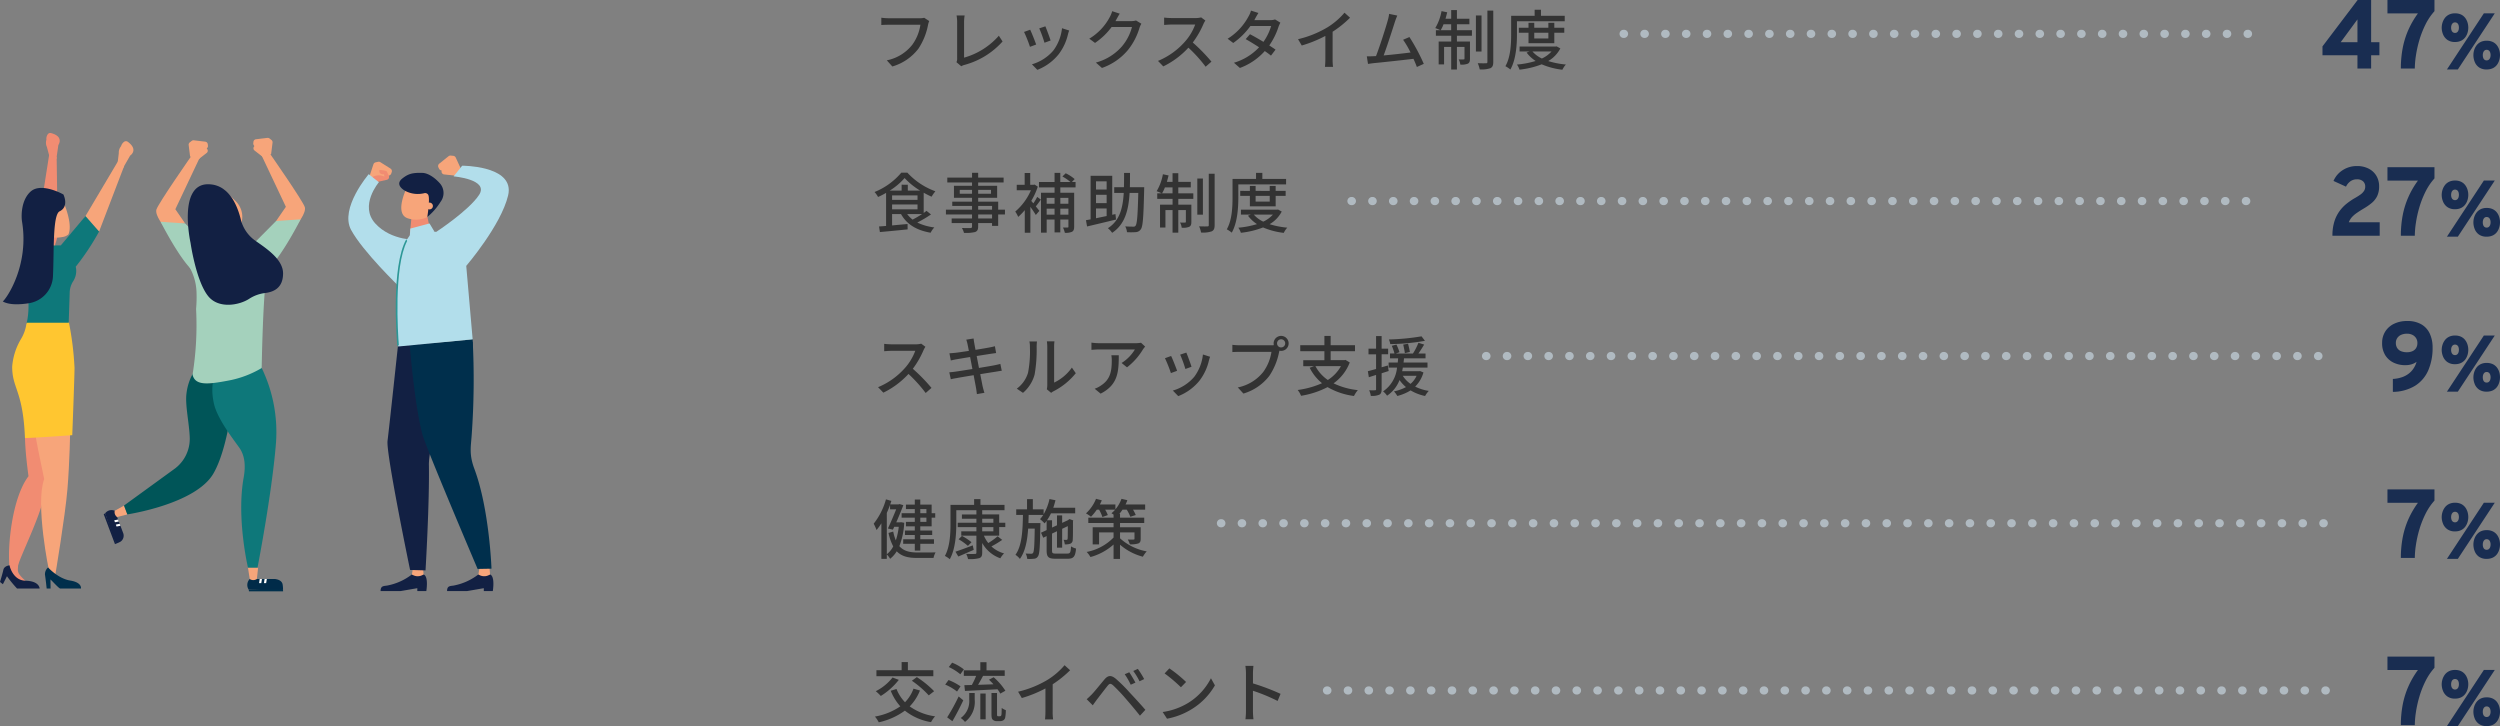 <svg xmlns="http://www.w3.org/2000/svg" xmlns:xlink="http://www.w3.org/1999/xlink" width="612.992" height="178.028" viewBox="0 0 612.992 178.028">
  <rect x="0" y="0" width="612.992" height="178.028" fill="#808080" stroke="none"/>
  <defs>
    <clipPath id="clip-path">
      <rect id="長方形_9054" data-name="長方形 9054" width="124.748" height="112.379" fill="none"/>
    </clipPath>
    <clipPath id="clip-path-2">
      <path id="パス_16740" data-name="パス 16740" d="M171.49,33.831c2.843,5.3,11.876,14,11.876,14l4.553-11.551s-6.5.385-10.493-4.018.887-10.107.887-10.107l-2.49-1.984s-7.177,8.365-4.334,13.663" transform="translate(-170.823 -20.168)" fill="none"/>
    </clipPath>
    <linearGradient id="linear-gradient" x1="-4.319" y1="3.698" x2="-4.293" y2="3.698" gradientUnits="objectBoundingBox">
      <stop offset="0" stop-color="#daece5"/>
      <stop offset="1" stop-color="#b2deeb"/>
    </linearGradient>
    <clipPath id="clip-path-4">
      <path id="パス_16743" data-name="パス 16743" d="M210.57,16.038l-2.1,2.617s8.713.726,6.257,4.522-10.475,9.063-10.475,9.063l-5.5-.025c-6.055,3.813-3.88,28.157-3.88,28.157l18.264-1.76L211.565,40.6s8.52-9.914,10.266-17.265a5.649,5.649,0,0,0,.161-1.264V22c-.046-5.916-11.082-5.961-11.413-5.961h-.008" transform="translate(-194.488 -16.038)" fill="none"/>
    </clipPath>
    <linearGradient id="linear-gradient-2" x1="-3.258" y1="2.354" x2="-3.241" y2="2.354" xlink:href="#linear-gradient"/>
    <clipPath id="clip-path-6">
      <path id="パス_16749" data-name="パス 16749" d="M201.085,45.612l-.122,1.847,6.062-1.067L205.8,44.349Z" transform="translate(-200.962 -44.349)" fill="none"/>
    </clipPath>
    <linearGradient id="linear-gradient-3" x1="-23.799" y1="14.013" x2="-23.681" y2="14.013" xlink:href="#linear-gradient"/>
  </defs>
  <g id="グループ_10199" data-name="グループ 10199" transform="translate(-286.126 -5277.2)">
    <g id="グループ_9579" data-name="グループ 9579" transform="translate(-21970 -9355)">
      <path id="パス_17231" data-name="パス 17231" d="M-41.969,0a11.673,11.673,0,0,1,.436-3.354A8.8,8.8,0,0,1-40.324-5.9a9.5,9.5,0,0,1,1.808-1.936,15.8,15.8,0,0,1,2.23-1.5q.6-.346,1.142-.726a3.563,3.563,0,0,0,.877-.86,1.885,1.885,0,0,0,.337-1.111,1.662,1.662,0,0,0-.547-1.324,2.136,2.136,0,0,0-1.454-.476,2.737,2.737,0,0,0-1.619.476,3.437,3.437,0,0,0-1.093,1.324l-3.062-1.4a5.811,5.811,0,0,1,2.293-2.672,6.3,6.3,0,0,1,3.419-.98,6.134,6.134,0,0,1,2.963.665,4.645,4.645,0,0,1,1.867,1.786,4.927,4.927,0,0,1,.642,2.494,5.426,5.426,0,0,1-.485,2.43,5.143,5.143,0,0,1-1.321,1.672,14.344,14.344,0,0,1-1.89,1.322q-1.109.658-1.841,1.175A6.531,6.531,0,0,0-37.241-4.5a4.033,4.033,0,0,0-.711,1.2h7.574V0Zm16.776,0a26.632,26.632,0,0,1,.458-5.034A20.719,20.719,0,0,1-23.358-9.46a21.893,21.893,0,0,1,2.351-4.052h-7.469V-16.8h11.525v2.741a14.754,14.754,0,0,0-2.237,3.337,23.267,23.267,0,0,0-1.49,3.835,28.106,28.106,0,0,0-.829,3.761A22.4,22.4,0,0,0-21.771,0Zm11.3.228,9.052-13.756h2.675L-11.218.228Zm1.987-6.734a3.1,3.1,0,0,1-1.909-.54,3.09,3.09,0,0,1-1.041-1.349,4.341,4.341,0,0,1-.322-1.615A4.24,4.24,0,0,1-15-11.187a3.744,3.744,0,0,1,.56-1.147,2.846,2.846,0,0,1,1.01-.865,3.244,3.244,0,0,1,1.526-.33,3.324,3.324,0,0,1,1.51.313,2.772,2.772,0,0,1,1,.834,3.573,3.573,0,0,1,.56,1.138,4.443,4.443,0,0,1,.178,1.233,4.441,4.441,0,0,1-.168,1.178,3.56,3.56,0,0,1-.546,1.139,2.846,2.846,0,0,1-1,.857A3.255,3.255,0,0,1-11.905-6.506Zm0-2.223a.787.787,0,0,0,.532-.18,1.092,1.092,0,0,0,.314-.471,1.854,1.854,0,0,0,.1-.63,2,2,0,0,0-.1-.678.965.965,0,0,0-.318-.454.842.842,0,0,0-.527-.163.814.814,0,0,0-.547.181,1.075,1.075,0,0,0-.315.477,1.93,1.93,0,0,0-.1.637,1.891,1.891,0,0,0,.107.665,1,1,0,0,0,.32.451A.854.854,0,0,0-11.905-8.729ZM-4.153.228a3.108,3.108,0,0,1-1.91-.536A3.024,3.024,0,0,1-7.092-1.653a4.49,4.49,0,0,1-.314-1.638,4.326,4.326,0,0,1,.173-1.178,3.678,3.678,0,0,1,.556-1.147A2.857,2.857,0,0,1-5.672-6.48a3.212,3.212,0,0,1,1.519-.33A3.359,3.359,0,0,1-2.636-6.5a2.813,2.813,0,0,1,1.013.83,3.481,3.481,0,0,1,.564,1.138A4.482,4.482,0,0,1-.882-3.291a4.468,4.468,0,0,1-.172,1.2A3.6,3.6,0,0,1-1.6-.943,2.777,2.777,0,0,1-2.61-.094,3.348,3.348,0,0,1-4.153.228Zm0-2.223a.806.806,0,0,0,.545-.183,1.1,1.1,0,0,0,.316-.479,1.9,1.9,0,0,0,.1-.634A1.915,1.915,0,0,0-3.3-3.961a1.018,1.018,0,0,0-.321-.458.841.841,0,0,0-.536-.167.775.775,0,0,0-.534.185A1.125,1.125,0,0,0-5-3.921a1.891,1.891,0,0,0-.1.63,2.04,2.04,0,0,0,.1.669.987.987,0,0,0,.31.459A.834.834,0,0,0-4.153-1.995Z" transform="translate(22870 14690)" fill="#192d51"/>
      <path id="パス_17230" data-name="パス 17230" d="M-35.835,0V-3.254h-8.573v-2.17L-35.792-16.8h3.312V-6.451h2.03v3.2h-2.03V0Zm-4.109-6.451h4.109v-5.592ZM-25.193,0a26.632,26.632,0,0,1,.458-5.034A20.719,20.719,0,0,1-23.358-9.46a21.893,21.893,0,0,1,2.351-4.052h-7.469V-16.8h11.525v2.741a14.754,14.754,0,0,0-2.237,3.337,23.267,23.267,0,0,0-1.49,3.835,28.106,28.106,0,0,0-.829,3.761A22.4,22.4,0,0,0-21.771,0Zm11.3.228,9.052-13.756h2.675L-11.218.228Zm1.987-6.734a3.1,3.1,0,0,1-1.909-.54,3.09,3.09,0,0,1-1.041-1.349,4.341,4.341,0,0,1-.322-1.615A4.24,4.24,0,0,1-15-11.187a3.744,3.744,0,0,1,.56-1.147,2.846,2.846,0,0,1,1.01-.865,3.244,3.244,0,0,1,1.526-.33,3.324,3.324,0,0,1,1.51.313,2.772,2.772,0,0,1,1,.834,3.573,3.573,0,0,1,.56,1.138,4.443,4.443,0,0,1,.178,1.233,4.441,4.441,0,0,1-.168,1.178,3.56,3.56,0,0,1-.546,1.139,2.846,2.846,0,0,1-1,.857A3.255,3.255,0,0,1-11.905-6.506Zm0-2.223a.787.787,0,0,0,.532-.18,1.092,1.092,0,0,0,.314-.471,1.854,1.854,0,0,0,.1-.63,2,2,0,0,0-.1-.678.965.965,0,0,0-.318-.454.842.842,0,0,0-.527-.163.814.814,0,0,0-.547.181,1.075,1.075,0,0,0-.315.477,1.93,1.93,0,0,0-.1.637,1.891,1.891,0,0,0,.107.665,1,1,0,0,0,.32.451A.854.854,0,0,0-11.905-8.729ZM-4.153.228a3.108,3.108,0,0,1-1.91-.536A3.024,3.024,0,0,1-7.092-1.653a4.49,4.49,0,0,1-.314-1.638,4.326,4.326,0,0,1,.173-1.178,3.678,3.678,0,0,1,.556-1.147A2.857,2.857,0,0,1-5.672-6.48a3.212,3.212,0,0,1,1.519-.33A3.359,3.359,0,0,1-2.636-6.5a2.813,2.813,0,0,1,1.013.83,3.481,3.481,0,0,1,.564,1.138A4.482,4.482,0,0,1-.882-3.291a4.468,4.468,0,0,1-.172,1.2A3.6,3.6,0,0,1-1.6-.943,2.777,2.777,0,0,1-2.61-.094,3.348,3.348,0,0,1-4.153.228Zm0-2.223a.806.806,0,0,0,.545-.183,1.1,1.1,0,0,0,.316-.479,1.9,1.9,0,0,0,.1-.634A1.915,1.915,0,0,0-3.3-3.961a1.018,1.018,0,0,0-.321-.458.841.841,0,0,0-.536-.167.775.775,0,0,0-.534.185A1.125,1.125,0,0,0-5-3.921a1.891,1.891,0,0,0-.1.63,2.04,2.04,0,0,0,.1.669.987.987,0,0,0,.31.459A.834.834,0,0,0-4.153-1.995Z" transform="translate(22870 14649)" fill="#192d51"/>
      <path id="パス_17232" data-name="パス 17232" d="M-27.152.288V-2.885A8.069,8.069,0,0,0-24.8-3.349a5.626,5.626,0,0,0,2.08-1.315,5.6,5.6,0,0,0,1.38-2.42,3.98,3.98,0,0,1-1.192.6,5,5,0,0,1-1.54.222A6.525,6.525,0,0,1-27.016-6.9a4.881,4.881,0,0,1-2.03-1.85,5.489,5.489,0,0,1-.74-2.922A5.163,5.163,0,0,1-29-14.542a5.211,5.211,0,0,1,2.168-1.882,7.245,7.245,0,0,1,3.179-.665,6.711,6.711,0,0,1,3.529.839,5.117,5.117,0,0,1,2.048,2.309,8.039,8.039,0,0,1,.667,3.356,13.673,13.673,0,0,1-1.068,5.6A8.416,8.416,0,0,1-21.7-1.21,10.769,10.769,0,0,1-27.152.288Zm3.466-9.72a3.211,3.211,0,0,0,1.33-.259,2,2,0,0,0,.9-.764,2.309,2.309,0,0,0,.319-1.256,2.168,2.168,0,0,0-.322-1.177,2.2,2.2,0,0,0-.893-.8,2.872,2.872,0,0,0-1.31-.288,3.472,3.472,0,0,0-1.485.288,2.206,2.206,0,0,0-.942.8,2.091,2.091,0,0,0-.329,1.163,2.285,2.285,0,0,0,.33,1.259,2.04,2.04,0,0,0,.943.778A3.7,3.7,0,0,0-23.686-9.432Zm9.793,9.66,9.052-13.756h2.675L-11.218.228Zm1.987-6.734a3.1,3.1,0,0,1-1.909-.54,3.09,3.09,0,0,1-1.041-1.349,4.341,4.341,0,0,1-.322-1.615A4.24,4.24,0,0,1-15-11.187a3.744,3.744,0,0,1,.56-1.147,2.846,2.846,0,0,1,1.01-.865,3.244,3.244,0,0,1,1.526-.33,3.324,3.324,0,0,1,1.51.313,2.772,2.772,0,0,1,1,.834,3.573,3.573,0,0,1,.56,1.138,4.443,4.443,0,0,1,.178,1.233,4.441,4.441,0,0,1-.168,1.178,3.56,3.56,0,0,1-.546,1.139,2.846,2.846,0,0,1-1,.857A3.255,3.255,0,0,1-11.905-6.506Zm0-2.223a.787.787,0,0,0,.532-.18,1.092,1.092,0,0,0,.314-.471,1.854,1.854,0,0,0,.1-.63,2,2,0,0,0-.1-.678.965.965,0,0,0-.318-.454.842.842,0,0,0-.527-.163.814.814,0,0,0-.547.181,1.075,1.075,0,0,0-.315.477,1.93,1.93,0,0,0-.1.637,1.891,1.891,0,0,0,.107.665,1,1,0,0,0,.32.451A.854.854,0,0,0-11.905-8.729ZM-4.153.228a3.108,3.108,0,0,1-1.91-.536A3.024,3.024,0,0,1-7.092-1.653a4.49,4.49,0,0,1-.314-1.638,4.326,4.326,0,0,1,.173-1.178,3.678,3.678,0,0,1,.556-1.147A2.857,2.857,0,0,1-5.672-6.48a3.212,3.212,0,0,1,1.519-.33A3.359,3.359,0,0,1-2.636-6.5a2.813,2.813,0,0,1,1.013.83,3.481,3.481,0,0,1,.564,1.138A4.482,4.482,0,0,1-.882-3.291a4.468,4.468,0,0,1-.172,1.2A3.6,3.6,0,0,1-1.6-.943,2.777,2.777,0,0,1-2.61-.094,3.348,3.348,0,0,1-4.153.228Zm0-2.223a.806.806,0,0,0,.545-.183,1.1,1.1,0,0,0,.316-.479,1.9,1.9,0,0,0,.1-.634A1.915,1.915,0,0,0-3.3-3.961a1.018,1.018,0,0,0-.321-.458.841.841,0,0,0-.536-.167.775.775,0,0,0-.534.185A1.125,1.125,0,0,0-5-3.921a1.891,1.891,0,0,0-.1.63,2.04,2.04,0,0,0,.1.669.987.987,0,0,0,.31.459A.834.834,0,0,0-4.153-1.995Z" transform="translate(22870 14728)" fill="#192d51"/>
      <path id="パス_17233" data-name="パス 17233" d="M-25.193,0a26.632,26.632,0,0,1,.458-5.034A20.719,20.719,0,0,1-23.358-9.46a21.893,21.893,0,0,1,2.351-4.052h-7.469V-16.8h11.525v2.741a14.754,14.754,0,0,0-2.237,3.337,23.267,23.267,0,0,0-1.49,3.835,28.106,28.106,0,0,0-.829,3.761A22.4,22.4,0,0,0-21.771,0Zm11.3.228,9.052-13.756h2.675L-11.218.228Zm1.987-6.734a3.1,3.1,0,0,1-1.909-.54,3.09,3.09,0,0,1-1.041-1.349,4.341,4.341,0,0,1-.322-1.615A4.24,4.24,0,0,1-15-11.187a3.744,3.744,0,0,1,.56-1.147,2.846,2.846,0,0,1,1.01-.865,3.244,3.244,0,0,1,1.526-.33,3.324,3.324,0,0,1,1.51.313,2.772,2.772,0,0,1,1,.834,3.573,3.573,0,0,1,.56,1.138,4.443,4.443,0,0,1,.178,1.233,4.441,4.441,0,0,1-.168,1.178,3.56,3.56,0,0,1-.546,1.139,2.846,2.846,0,0,1-1,.857A3.255,3.255,0,0,1-11.905-6.506Zm0-2.223a.787.787,0,0,0,.532-.18,1.092,1.092,0,0,0,.314-.471,1.854,1.854,0,0,0,.1-.63,2,2,0,0,0-.1-.678.965.965,0,0,0-.318-.454.842.842,0,0,0-.527-.163.814.814,0,0,0-.547.181,1.075,1.075,0,0,0-.315.477,1.93,1.93,0,0,0-.1.637,1.891,1.891,0,0,0,.107.665,1,1,0,0,0,.32.451A.854.854,0,0,0-11.905-8.729ZM-4.153.228a3.108,3.108,0,0,1-1.91-.536A3.024,3.024,0,0,1-7.092-1.653a4.49,4.49,0,0,1-.314-1.638,4.326,4.326,0,0,1,.173-1.178,3.678,3.678,0,0,1,.556-1.147A2.857,2.857,0,0,1-5.672-6.48a3.212,3.212,0,0,1,1.519-.33A3.359,3.359,0,0,1-2.636-6.5a2.813,2.813,0,0,1,1.013.83,3.481,3.481,0,0,1,.564,1.138A4.482,4.482,0,0,1-.882-3.291a4.468,4.468,0,0,1-.172,1.2A3.6,3.6,0,0,1-1.6-.943,2.777,2.777,0,0,1-2.61-.094,3.348,3.348,0,0,1-4.153.228Zm0-2.223a.806.806,0,0,0,.545-.183,1.1,1.1,0,0,0,.316-.479,1.9,1.9,0,0,0,.1-.634A1.915,1.915,0,0,0-3.3-3.961a1.018,1.018,0,0,0-.321-.458.841.841,0,0,0-.536-.167.775.775,0,0,0-.534.185A1.125,1.125,0,0,0-5-3.921a1.891,1.891,0,0,0-.1.63,2.04,2.04,0,0,0,.1.669.987.987,0,0,0,.31.459A.834.834,0,0,0-4.153-1.995Z" transform="translate(22870 14769)" fill="#192d51"/>
      <path id="パス_17234" data-name="パス 17234" d="M-25.193,0a26.632,26.632,0,0,1,.458-5.034A20.719,20.719,0,0,1-23.358-9.46a21.893,21.893,0,0,1,2.351-4.052h-7.469V-16.8h11.525v2.741a14.754,14.754,0,0,0-2.237,3.337,23.267,23.267,0,0,0-1.49,3.835,28.106,28.106,0,0,0-.829,3.761A22.4,22.4,0,0,0-21.771,0Zm11.3.228,9.052-13.756h2.675L-11.218.228Zm1.987-6.734a3.1,3.1,0,0,1-1.909-.54,3.09,3.09,0,0,1-1.041-1.349,4.341,4.341,0,0,1-.322-1.615A4.24,4.24,0,0,1-15-11.187a3.744,3.744,0,0,1,.56-1.147,2.846,2.846,0,0,1,1.01-.865,3.244,3.244,0,0,1,1.526-.33,3.324,3.324,0,0,1,1.51.313,2.772,2.772,0,0,1,1,.834,3.573,3.573,0,0,1,.56,1.138,4.443,4.443,0,0,1,.178,1.233,4.441,4.441,0,0,1-.168,1.178,3.56,3.56,0,0,1-.546,1.139,2.846,2.846,0,0,1-1,.857A3.255,3.255,0,0,1-11.905-6.506Zm0-2.223a.787.787,0,0,0,.532-.18,1.092,1.092,0,0,0,.314-.471,1.854,1.854,0,0,0,.1-.63,2,2,0,0,0-.1-.678.965.965,0,0,0-.318-.454.842.842,0,0,0-.527-.163.814.814,0,0,0-.547.181,1.075,1.075,0,0,0-.315.477,1.93,1.93,0,0,0-.1.637,1.891,1.891,0,0,0,.107.665,1,1,0,0,0,.32.451A.854.854,0,0,0-11.905-8.729ZM-4.153.228a3.108,3.108,0,0,1-1.91-.536A3.024,3.024,0,0,1-7.092-1.653a4.49,4.49,0,0,1-.314-1.638,4.326,4.326,0,0,1,.173-1.178,3.678,3.678,0,0,1,.556-1.147A2.857,2.857,0,0,1-5.672-6.48a3.212,3.212,0,0,1,1.519-.33A3.359,3.359,0,0,1-2.636-6.5a2.813,2.813,0,0,1,1.013.83,3.481,3.481,0,0,1,.564,1.138A4.482,4.482,0,0,1-.882-3.291a4.468,4.468,0,0,1-.172,1.2A3.6,3.6,0,0,1-1.6-.943,2.777,2.777,0,0,1-2.61-.094,3.348,3.348,0,0,1-4.153.228Zm0-2.223a.806.806,0,0,0,.545-.183,1.1,1.1,0,0,0,.316-.479,1.9,1.9,0,0,0,.1-.634A1.915,1.915,0,0,0-3.3-3.961a1.018,1.018,0,0,0-.321-.458.841.841,0,0,0-.536-.167.775.775,0,0,0-.534.185A1.125,1.125,0,0,0-5-3.921a1.891,1.891,0,0,0-.1.63,2.04,2.04,0,0,0,.1.669.987.987,0,0,0,.31.459A.834.834,0,0,0-4.153-1.995Z" transform="translate(22870 14810)" fill="#192d51"/>
      <path id="パス_17229" data-name="パス 17229" d="M12.736-11.44a4.077,4.077,0,0,1-1.024.112H3.952a14.349,14.349,0,0,1-1.728-.128v1.792c.4-.032,1.04-.064,1.728-.064h7.856a11.049,11.049,0,0,1-2,4.912,10.56,10.56,0,0,1-6.24,3.808L4.928.5A12.424,12.424,0,0,0,11.3-3.84,15.862,15.862,0,0,0,13.68-9.712a4.862,4.862,0,0,1,.288-.928ZM21.824.448a2.772,2.772,0,0,1,.8-.336,19.2,19.2,0,0,0,9.328-5.744L31.04-7.04a17.737,17.737,0,0,1-8.528,5.376v-8.752a10.435,10.435,0,0,1,.144-1.6H20.672a9.469,9.469,0,0,1,.144,1.616v8.944a1.766,1.766,0,0,1-.176.9ZM42.448-9.344l-1.5.5a29.262,29.262,0,0,1,1.28,3.52l1.5-.544C43.52-6.576,42.736-8.672,42.448-9.344Zm4.08.464A11.105,11.105,0,0,1,44.4-3.408,10.9,10.9,0,0,1,39.152-.032l1.328,1.36a12.534,12.534,0,0,0,5.264-3.872,12.871,12.871,0,0,0,2.24-4.816,8.884,8.884,0,0,1,.3-.96Zm-7.808.368-1.5.544A32.677,32.677,0,0,1,38.672-4.32l1.52-.56C39.888-5.744,39.088-7.776,38.72-8.512Zm25.952-2.272a3.758,3.758,0,0,1-1.2.16h-3.84c.08-.128.16-.272.224-.4.176-.32.512-.944.832-1.424l-1.856-.608a7.093,7.093,0,0,1-.592,1.44,13.578,13.578,0,0,1-5.024,5.3l1.408,1.04a16.659,16.659,0,0,0,4.064-3.9H63.68a12.015,12.015,0,0,1-2.432,4.72,12.929,12.929,0,0,1-6.416,4L56.32.864a14.546,14.546,0,0,0,6.4-4.432,15.835,15.835,0,0,0,2.816-5.44,5.476,5.476,0,0,1,.448-.976Zm15.968-.752a4.853,4.853,0,0,1-1.392.16H73.312a17.119,17.119,0,0,1-1.744-.112V-9.68c.256-.016,1.12-.1,1.744-.1h5.872A13.164,13.164,0,0,1,76.64-5.552,17.978,17.978,0,0,1,70.064-.864L71.36.48a20.477,20.477,0,0,0,6.16-4.592A34.608,34.608,0,0,1,81.744.56L83.168-.688a42.527,42.527,0,0,0-4.576-4.688,21.9,21.9,0,0,0,2.624-4.56,5.523,5.523,0,0,1,.464-.832Zm18.128.5a3.725,3.725,0,0,1-1.2.176H93.68l.192-.352c.16-.32.512-.928.816-1.408L92.864-13.2a5.653,5.653,0,0,1-.608,1.44A14.405,14.405,0,0,1,87.136-6.3l1.376,1.04a17.629,17.629,0,0,0,4.208-4.16h5.088A13.288,13.288,0,0,1,95.92-5.536c-1.168-.7-2.4-1.408-3.3-1.872l-1.056,1.2c.864.48,2.1,1.232,3.28,2a13.639,13.639,0,0,1-6.16,3.792L90.144.864a15.172,15.172,0,0,0,6.1-4.144c.608.416,1.136.8,1.52,1.12l1.12-1.472c-.4-.288-.944-.64-1.536-1.024a17.146,17.146,0,0,0,2.272-4.592,8.079,8.079,0,0,1,.448-.992ZM112.88-8.016a26.54,26.54,0,0,0,4.272-3.44l-1.36-1.232A17.5,17.5,0,0,1,111.616-9.1,25.127,25.127,0,0,1,104.4-6.192l.912,1.552A30.67,30.67,0,0,0,111.1-6.992v5.7a18.539,18.539,0,0,1-.1,1.888h1.984A12.032,12.032,0,0,1,112.88-1.3ZM135.232-.144a46.893,46.893,0,0,0-3.52-6.576l-1.552.672a21.54,21.54,0,0,1,1.824,3.12c-1.712.224-4.416.528-6.592.72.8-2.112,2.256-6.64,2.736-8.16.224-.7.432-1.184.608-1.616l-2-.416a10.1,10.1,0,0,1-.352,1.664c-.448,1.632-1.968,6.4-2.864,8.688-.24.016-.464.016-.656.032-.48.032-1.1.032-1.6.032l.288,1.856c.48-.064,1.008-.144,1.408-.192,2.08-.192,7.2-.752,9.744-1.056.336.736.624,1.44.832,2ZM139.376-8.4a8.232,8.232,0,0,0,.7-1.456h1.872V-8.4Zm3.984-1.456h3.056V-11.2H143.36v-2.128h-1.408V-11.2H140.56c.144-.512.288-1.056.416-1.584l-1.392-.288a12.3,12.3,0,0,1-1.536,4.16A9.694,9.694,0,0,1,139.3-8.4h-1.1v1.36h3.76v1.424H138.88v5.6h1.328V-4.288h1.744V1.248h1.408V-4.288h1.856V-1.44c0,.16-.048.208-.208.208-.16.016-.64.016-1.216,0a3.751,3.751,0,0,1,.4,1.264,4,4,0,0,0,1.856-.224c.416-.224.512-.608.512-1.216V-5.616h-3.2V-7.04h3.68V-8.4h-3.68Zm6.032-2.16h-1.376v8.848h1.376Zm1.44-1.184V-.624c0,.256-.08.336-.336.336-.272.016-1.136.016-2.032-.016a6.649,6.649,0,0,1,.48,1.52,6.777,6.777,0,0,0,2.608-.288c.528-.256.72-.672.72-1.568V-13.2Zm7.248,2.608h11.712V-11.92h-5.824v-1.5h-1.552v1.5h-5.76v4.512c0,2.32-.112,5.568-1.408,7.84a6.734,6.734,0,0,1,1.216.816c1.392-2.432,1.616-6.144,1.616-8.656Zm7.7,2.816v1.408H162.32V-7.776Zm1.456,2.56v-2.56h2.448V-8.992h-2.448v-1.216h-1.456v1.216H162.32v-1.216h-1.408v1.216h-2.368v1.216h2.368v2.56Zm-.672,2.032a7.374,7.374,0,0,1-2.368,1.728,6.883,6.883,0,0,1-2.32-1.728Zm1.248-1.248-.272.048H158.72v1.2h2.448l-.72.272a8.517,8.517,0,0,0,2.208,2.064,22.308,22.308,0,0,1-4.576.88A4.561,4.561,0,0,1,158.7,1.28a21,21,0,0,0,5.44-1.312A18.107,18.107,0,0,0,169.216,1.3a5.3,5.3,0,0,1,.864-1.28,21.038,21.038,0,0,1-4.336-.848,7.717,7.717,0,0,0,2.976-3.1Zm-155.6,41.12a26.531,26.531,0,0,1-2.32,1.36,6.678,6.678,0,0,1-1.328-1.36ZM4.864,34.336H11.1V35.52H4.864Zm0-2.224H11.1v1.1H4.864ZM8.72,30.928v-1.44H7.2v1.44H4.3a16.385,16.385,0,0,0,3.632-3.072,17.683,17.683,0,0,0,3.792,3.072ZM13.3,35.9c-.208.16-.432.336-.688.512v-4.96c.656.368,1.312.7,1.936.976a10.442,10.442,0,0,1,.928-1.328,17.364,17.364,0,0,1-6.864-4.56H7.12A16.729,16.729,0,0,1,.56,31.28,6.33,6.33,0,0,1,1.424,32.5a20.774,20.774,0,0,0,1.968-1.008V39.6c-.64.048-1.216.1-1.728.128L1.872,41.1c1.808-.16,4.368-.4,6.8-.656L8.656,39.12c-1.28.128-2.592.24-3.792.352V36.688H7.056c1.392,2.528,3.824,3.984,7.264,4.576a4.928,4.928,0,0,1,.9-1.3,13.105,13.105,0,0,1-4.176-1.2,29.4,29.4,0,0,0,3.36-1.984Zm16.08,1.872H25.968v-.992h3.408ZM25.968,34.7h3.408v.912H25.968Zm-4.512-2.992v-.96h3.008v.96Zm7.664-.96v.96H25.968v-.96Zm3.424,4.864H30.88V33.648H25.968V32.7h4.656V29.76H25.968v-.816h6.24v-1.2h-6.24V26.576h-1.5v1.168H18.4v1.2h6.064v.816H20.032V32.7h4.432v.944H19.616V34.7h4.848v.912h-6.4v1.168h6.4v.992H19.472V38.9h4.992v.848c0,.272-.1.352-.384.368-.256.016-1.216.016-2.1-.016a4.6,4.6,0,0,1,.512,1.2,9.423,9.423,0,0,0,2.72-.208c.544-.208.752-.544.752-1.36V38.9h3.408v.688h1.5v-2.8h1.664Zm7.9-3.136a12.112,12.112,0,0,1-.944,1.584c-.192-.224-.368-.432-.512-.608a16.386,16.386,0,0,0,1.6-3.488l-.784-.512-.24.064h-.832v-2.9h-1.36v2.9H35.424v1.344H38.9a14.214,14.214,0,0,1-3.84,5.216,6.437,6.437,0,0,1,.72,1.312,13.381,13.381,0,0,0,1.616-1.664v5.536h1.376V34.912c.512.72,1.056,1.52,1.328,2l.88-1.008c-.144-.192-.5-.624-.88-1.1.4-.464.832-1.088,1.248-1.664Zm7.648.24v1.44H46.112V32.72Zm-1.984,4.112V35.36H48.1v1.472Zm-3.344,0V35.36H44.7v1.472ZM44.7,32.72v1.44H42.768V32.72Zm5.152-2.576V28.832h-.912l.688-.72a9.8,9.8,0,0,0-2.192-1.424l-.816.784a11.069,11.069,0,0,1,1.984,1.36h-2.5v-2.24H44.7v2.24H40.88v1.312H44.7v1.312H41.376v9.792h1.392V38.032H44.7v3.152h1.408V38.032H48.1v1.744c0,.16-.048.208-.208.208-.176.016-.624.016-1.136,0a5.456,5.456,0,0,1,.464,1.3,3.78,3.78,0,0,0,1.76-.256c.4-.224.528-.608.528-1.248v-8.32H46.112V30.144Zm5.008,5.168h2.608v1.856c-.912.192-1.792.368-2.608.544Zm2.608-6.656v2.016H54.864V28.656Zm0,5.344H54.864V31.968h2.608Zm2.16,2.688-.784.176V27.312H53.536V37.984c-.4.08-.784.144-1.136.208l.272,1.536c1.92-.448,4.592-1.088,7.1-1.7ZM63.168,30.1c.032-1.12.032-2.3.032-3.5H61.744c0,1.2,0,2.384-.032,3.5H59.328V31.5h2.336c-.224,3.744-.992,6.816-3.888,8.656a5,5,0,0,1,1.04,1.136C62,39.184,62.848,35.68,63.1,31.5h2.128c-.128,5.488-.3,7.568-.656,8.032a.591.591,0,0,1-.592.24c-.336,0-1.12,0-1.952-.064a3.66,3.66,0,0,1,.432,1.424,15.835,15.835,0,0,0,2.176-.016,1.57,1.57,0,0,0,1.216-.7c.512-.688.656-2.992.816-9.616,0-.192.016-.7.016-.7Zm7.888,1.5a8.232,8.232,0,0,0,.7-1.456h1.872V31.6Zm3.984-1.456H78.1V28.8H75.04V26.672H73.632V28.8H72.24c.144-.512.288-1.056.416-1.584l-1.392-.288a12.3,12.3,0,0,1-1.536,4.16,9.7,9.7,0,0,1,1.248.512h-1.1v1.36h3.76v1.424H70.56v5.6h1.328V35.712h1.744v5.536H75.04V35.712H76.9V38.56c0,.16-.048.208-.208.208-.16.016-.64.016-1.216,0a3.751,3.751,0,0,1,.4,1.264,4,4,0,0,0,1.856-.224c.416-.224.512-.608.512-1.216V34.384h-3.2V32.96h3.68V31.6H75.04Zm6.032-2.16H79.7v8.848h1.376Zm1.44-1.184V39.376c0,.256-.08.336-.336.336-.272.016-1.136.016-2.032-.016a6.649,6.649,0,0,1,.48,1.52,6.777,6.777,0,0,0,2.608-.288c.528-.256.72-.672.72-1.568V26.8Zm7.248,2.608h11.712V28.08H95.648v-1.5H94.1v1.5h-5.76v4.512c0,2.32-.112,5.568-1.408,7.84a6.734,6.734,0,0,1,1.216.816c1.392-2.432,1.616-6.144,1.616-8.656Zm7.7,2.816v1.408H94V32.224Zm1.456,2.56v-2.56h2.448V31.008H98.912V29.792H97.456v1.216H94V29.792H92.592v1.216H90.224v1.216h2.368v2.56Zm-.672,2.032a7.374,7.374,0,0,1-2.368,1.728,6.883,6.883,0,0,1-2.32-1.728Zm1.248-1.248-.272.048H90.4v1.2h2.448l-.72.272a8.517,8.517,0,0,0,2.208,2.064,22.308,22.308,0,0,1-4.576.88,4.562,4.562,0,0,1,.624,1.248,21,21,0,0,0,5.44-1.312A18.107,18.107,0,0,0,100.9,41.3a5.3,5.3,0,0,1,.864-1.28,21.038,21.038,0,0,1-4.336-.848,7.717,7.717,0,0,0,2.976-3.1ZM12,68.464a4.853,4.853,0,0,1-1.392.16H4.672a17.12,17.12,0,0,1-1.744-.112V70.32c.256-.016,1.12-.1,1.744-.1h5.872A13.164,13.164,0,0,1,8,74.448a17.978,17.978,0,0,1-6.576,4.688l1.3,1.344a20.477,20.477,0,0,0,6.16-4.592A34.608,34.608,0,0,1,13.1,80.56l1.424-1.248a42.528,42.528,0,0,0-4.576-4.688,21.9,21.9,0,0,0,2.624-4.56,5.522,5.522,0,0,1,.464-.832Zm19.408,4.96c-.368.112-.9.224-1.5.352-.768.144-2.192.384-3.744.64l-.56-2.928c1.44-.224,2.784-.432,3.488-.544.448-.064.992-.144,1.28-.176l-.3-1.68c-.32.1-.816.208-1.312.3-.624.128-1.984.352-3.44.592-.16-.832-.272-1.44-.3-1.632-.08-.352-.128-.848-.176-1.152l-1.792.288a9.114,9.114,0,0,1,.32,1.152c.048.224.16.8.32,1.6-1.456.224-2.784.416-3.376.48-.5.048-.944.08-1.392.112l.336,1.76c.416-.1.832-.192,1.376-.288.56-.1,1.888-.32,3.36-.56l.56,2.944c-1.728.272-3.36.528-4.144.64-.448.064-1.12.144-1.52.16l.368,1.712c.352-.1.832-.192,1.488-.3.752-.144,2.368-.416,4.112-.7.272,1.488.512,2.688.576,3.088.1.48.144.992.224,1.552l1.84-.32c-.16-.48-.3-1.04-.416-1.5-.1-.432-.32-1.632-.608-3.072,1.488-.24,2.9-.464,3.728-.592.608-.1,1.184-.208,1.552-.24Zm5.552,7.1a8.989,8.989,0,0,0,2.848-4.48,35.052,35.052,0,0,0,.5-6.832,11.975,11.975,0,0,1,.08-1.28H38.528a4.986,4.986,0,0,1,.128,1.3,27.743,27.743,0,0,1-.464,6.384A7.527,7.527,0,0,1,35.44,79.5Zm6.9,0a3.333,3.333,0,0,1,.608-.4,16.78,16.78,0,0,0,5.44-4.416l-.96-1.376a11.256,11.256,0,0,1-4.352,3.68V69.168a9.637,9.637,0,0,1,.08-1.28H42.816a11.727,11.727,0,0,1,.1,1.28V78.64a4.615,4.615,0,0,1-.112,1.008Zm14.768-9.216a7.109,7.109,0,0,1,.1,1.28c0,2.656-.368,4.672-2.656,6.144a6.074,6.074,0,0,1-1.536.784L56,80.72c4.208-2.16,4.448-5.232,4.448-9.408ZM65.9,68.24a8.281,8.281,0,0,1-1.344.112H55.616a14.305,14.305,0,0,1-1.872-.144v1.776c.688-.048,1.248-.1,1.872-.1H64.4A9.947,9.947,0,0,1,61.136,73.2l1.328,1.072a15.845,15.845,0,0,0,3.92-4.416c.128-.192.384-.5.528-.672Zm11.1,2.416-1.5.5a29.263,29.263,0,0,1,1.28,3.52l1.5-.544C78.08,73.424,77.3,71.328,77.008,70.656Zm4.08.464a11.105,11.105,0,0,1-2.128,5.472,10.9,10.9,0,0,1-5.248,3.376l1.328,1.36A12.534,12.534,0,0,0,80.3,77.456a12.871,12.871,0,0,0,2.24-4.816,8.883,8.883,0,0,1,.3-.96Zm-7.808.368-1.5.544a32.677,32.677,0,0,1,1.456,3.648l1.52-.56C74.448,74.256,73.648,72.224,73.28,71.488Zm26.976-2.1a.987.987,0,0,1-.992-.992,1,1,0,1,1,.992.992Zm-10.224-.528a14.474,14.474,0,0,1-1.728-.112v1.776c.4-.016,1.04-.048,1.728-.048h7.856a11.2,11.2,0,0,1-2,4.912A10.632,10.632,0,0,1,89.632,79.2l1.376,1.5a12.444,12.444,0,0,0,6.352-4.336,16.019,16.019,0,0,0,2.4-5.872l.08-.3a1.744,1.744,0,0,0,.416.048,1.84,1.84,0,1,0-1.84-1.84,1.986,1.986,0,0,0,.048.432,5.074,5.074,0,0,1-.672.032Zm24.9,5.12a9.468,9.468,0,0,1-3.216,3.392,9.339,9.339,0,0,1-3.04-3.392Zm1.1-1.536-.256.064H112.4V70.32h5.968V68.848H112.4V66.576h-1.536v2.272h-5.92V70.32h5.92v2.192H105.68v1.472h2.672l-1.1.384a11.581,11.581,0,0,0,3.024,3.792,21.478,21.478,0,0,1-5.968,1.664,5.421,5.421,0,0,1,.832,1.424,21.535,21.535,0,0,0,6.5-2.128,17.384,17.384,0,0,0,6.48,2.176,6.979,6.979,0,0,1,.944-1.44,17.858,17.858,0,0,1-5.952-1.664,11.19,11.19,0,0,0,3.968-5.12Zm18.656-5.776a56.1,56.1,0,0,1-8,.768,4.861,4.861,0,0,1,.336,1.136,52.17,52.17,0,0,0,8.5-.8ZM131.824,70.5c-.08-.5-.272-1.36-.448-2.016l-1.184.208c.16.672.336,1.568.4,2.1Zm-5.2,4.672-.208-1.36c-.5.16-1.024.3-1.52.448V71.072h1.6V69.7h-1.6v-3.1h-1.36v3.1H121.68v1.376h1.856v3.6c-.752.208-1.456.4-2.016.544l.24,1.472,1.776-.56v3.488c0,.224-.08.272-.288.272-.176.016-.768.016-1.408,0a4.75,4.75,0,0,1,.4,1.376,4.493,4.493,0,0,0,2.08-.288c.432-.224.576-.624.576-1.36v-3.9Zm6.848,1.168a5.638,5.638,0,0,1-1.488,1.984,6.8,6.8,0,0,1-1.9-1.984Zm.864-1.152-.256.032h-4.144c.048-.3.112-.576.16-.88h6.048V73.1h-5.872c.048-.352.08-.688.112-1.04h5.28V70.88H133.92c.464-.656.96-1.456,1.408-2.192l-1.408-.432a15.086,15.086,0,0,1-1.344,2.624h-4.208l.912-.32a13.426,13.426,0,0,0-.752-1.872l-1.136.3a14.875,14.875,0,0,1,.656,1.888h-1.1v1.184h2c-.032.336-.064.672-.1,1.04h-2.24v1.232h2.064a7.952,7.952,0,0,1-3.424,5.84,3.806,3.806,0,0,1,.976,1.056,8.038,8.038,0,0,0,3.056-3.84,9.544,9.544,0,0,0,1.584,1.728,11.212,11.212,0,0,1-2.944,1.056,5.156,5.156,0,0,1,.816,1.12A11.267,11.267,0,0,0,132,79.92a11.344,11.344,0,0,0,3.552,1.376,5.961,5.961,0,0,1,.912-1.248,11.227,11.227,0,0,1-3.344-1.056,7.824,7.824,0,0,0,2.032-3.472ZM13.28,109.024v1.008h-1.5v-1.008Zm0,3.136h-1.5v-1.024h1.5Zm-2.848-2.128H7.2v1.1h3.232v1.024H8.256v1.1h2.176v1.024H8.016v1.1h2.416v1.04H7.584v1.12h2.848v1.664h1.344v-1.664h3.36v-1.12h-3.36v-1.04H14.7v-1.1H11.776v-1.024H14.56v-2.128h.88v-1.1h-.88V107.92H11.776v-1.232H10.432v1.232H8.256v1.1h2.176Zm-6.864-.064c.288-.64.56-1.312.8-1.984v1.1h1.5c-.56,1.392-1.344,3.264-2.032,4.7l1.232.288.32-.7H6.5a16,16,0,0,1-.72,3.328,11.648,11.648,0,0,1-.64-2.16l-1.152.336a12.441,12.441,0,0,0,1.152,3.3,5.76,5.76,0,0,1-1.568,1.92Zm3.488,2.272-.24.032H5.888c.64-1.456,1.28-3.008,1.728-4.208l-.928-.272-.224.08H4.4c.112-.288.192-.56.288-.848L3.36,106.64a16.878,16.878,0,0,1-3.008,5.968,11.778,11.778,0,0,1,.7,1.552,13.64,13.64,0,0,0,1.184-1.648v8.72H3.568v-1.088a5.14,5.14,0,0,1,.816,1.072A6.931,6.931,0,0,0,6,119.376c1.216,1.264,2.848,1.632,5.024,1.632h4a4.939,4.939,0,0,1,.5-1.36c-.768.016-3.824.016-4.432.016-1.9,0-3.392-.336-4.448-1.552a18.238,18.238,0,0,0,1.2-5.728Zm17.584,5.68c-1.568.608-3.168,1.2-4.24,1.552l.7,1.184c1.12-.464,2.48-1.072,3.776-1.632Zm-3.472-1.5a14.135,14.135,0,0,1,2.288,1.632l.88-.9A14.079,14.079,0,0,0,22,115.6Zm5.792-2.976H29.7v1.04H26.96Zm0-2.048H29.7v.976H26.96Zm4.16,4.144v-2.1h1.5v-1.072h-1.5v-2.032H26.96V109.3h5.472v-1.312h-5.9v-1.408H24.976v1.408H19.184v4.64c0,2.336-.112,5.6-1.376,7.888a5.808,5.808,0,0,1,1.2.8c1.376-2.432,1.6-6.16,1.6-8.688V109.3h4.928v1.04H21.984v1.056h3.552v.976H20.96v1.072h4.576v1.04H21.824v1.056h3.712v4.144c0,.256-.1.336-.368.336-.272.016-1.216.032-2.144-.016a5.394,5.394,0,0,1,.464,1.28,9.03,9.03,0,0,0,2.736-.224c.544-.192.736-.56.736-1.376v-2.352a8.185,8.185,0,0,0,4.448,3.76,5.53,5.53,0,0,1,.912-1.2,7.354,7.354,0,0,1-3.1-1.712,25.808,25.808,0,0,0,2.64-1.6l-1.12-.88a17.281,17.281,0,0,1-2.288,1.648,7.1,7.1,0,0,1-1.072-1.808Zm13.936,4.4c-.848,0-.976-.112-.976-.736v-4.176l1.216-.576v4.032H46.56v-4.624l1.392-.656c0,1.744-.016,2.912-.048,3.1-.048.224-.128.272-.288.272-.128,0-.448,0-.7-.016a3.6,3.6,0,0,1,.288,1.12,3.608,3.608,0,0,0,1.248-.128.971.971,0,0,0,.7-.976c.064-.448.064-2.288.064-4.56l.064-.208-.912-.336-.256.176-.128.1-1.424.656v-1.824H45.3v2.416l-1.216.56V111.76H42.848a11.477,11.477,0,0,0,.976-1.7H49.76V108.7H44.384c.208-.592.384-1.216.544-1.84l-1.472-.3a12.585,12.585,0,0,1-1.44,3.744v-1.216h-2.64v-2.5H37.952v2.5H35.3v1.376h1.648c-.064,3.824-.24,7.584-1.84,9.776a4.106,4.106,0,0,1,1.088,1.008c1.328-1.808,1.824-4.48,2.032-7.44H39.84c-.064,4.128-.16,5.616-.4,5.936a.462.462,0,0,1-.48.224c-.24,0-.752,0-1.344-.048A3.526,3.526,0,0,1,38,121.248a10.526,10.526,0,0,0,1.664-.048,1.159,1.159,0,0,0,.96-.576c.416-.544.5-2.368.592-7.552.016-.192.016-.624.016-.624H38.3c.016-.656.032-1.312.048-1.984H41.92a6.405,6.405,0,0,1-.784,1.024,10.112,10.112,0,0,1,1.12,1.04,6.534,6.534,0,0,0,.5-.624v2.272l-1.376.64.544,1.232.832-.4v3.536c0,1.6.448,2.016,2.176,2.016h3.024c1.424,0,1.84-.56,2.016-2.5a3.83,3.83,0,0,1-1.232-.528c-.08,1.472-.208,1.76-.88,1.76Zm15.7-5.2H64.3v1.552c0,.16-.064.208-.256.208-.16.016-.8.016-1.392-.016a6.014,6.014,0,0,1,.512,1.184,6.084,6.084,0,0,0,2.048-.208c.464-.192.608-.5.608-1.168v-2.816H60.752v-1.04h5.936v-1.3H60.752v-.944h-.16a10.048,10.048,0,0,0,.768-1.024H62.4a9.9,9.9,0,0,1,.88,1.744l1.328-.432a8.547,8.547,0,0,0-.672-1.312h2.976V107.9H62.1a6.742,6.742,0,0,0,.448-1.056l-1.44-.336a8.148,8.148,0,0,1-1.488,2.576V107.9H55.808c.176-.336.336-.672.48-1.024l-1.424-.368A9.636,9.636,0,0,1,52.4,110.08a7.548,7.548,0,0,1,1.232.832,12.625,12.625,0,0,0,1.424-1.744h.56a9.549,9.549,0,0,1,.816,1.808l1.328-.48a7.752,7.752,0,0,0-.656-1.328h2.464a9.3,9.3,0,0,1-.912.88c.128.08.32.208.512.32v.768H52.976v1.3h6.192v1.04h-5.12v4.208h1.568v-2.944h3.552V116a12.462,12.462,0,0,1-6.592,3.536,6.319,6.319,0,0,1,.928,1.248,13.944,13.944,0,0,0,5.664-3.072v3.536h1.584V117.76a13.883,13.883,0,0,0,5.6,2.944,7.574,7.574,0,0,1,.944-1.312,13.212,13.212,0,0,1-6.544-3.2ZM14.976,148.528H8.736v-1.984H7.2v1.984H1.024V150H14.976ZM9.712,151.12a23.958,23.958,0,0,1,4.144,3.584l1.312-1.024a23.875,23.875,0,0,0-4.24-3.456Zm-4.736-.8a12.3,12.3,0,0,1-4.112,3.36A12.378,12.378,0,0,1,2.1,154.848,16.918,16.918,0,0,0,6.512,150.9Zm5.136,2.736a9.192,9.192,0,0,1-2.08,3.328,9.667,9.667,0,0,1-2.08-3.248l-1.424.432a12.733,12.733,0,0,0,2.352,3.824A15.744,15.744,0,0,1,.656,159.9a8.329,8.329,0,0,1,.944,1.408A17.029,17.029,0,0,0,8,158.448a13.854,13.854,0,0,0,6.416,2.816,7.116,7.116,0,0,1,.992-1.424,13.927,13.927,0,0,1-6.224-2.432,11.89,11.89,0,0,0,2.512-3.9Zm12.336-4.5v1.36h3.024a17.932,17.932,0,0,1-1.056,2.24l-1.84.048.16,1.408c2.128-.1,5.12-.256,7.984-.4a7.069,7.069,0,0,1,.672,1.056l1.248-.7a14.854,14.854,0,0,0-2.88-3.312l-1.136.608c.352.336.736.72,1.088,1.12-1.28.048-2.576.1-3.76.128.4-.672.832-1.472,1.216-2.192H32.48v-1.36H28.016v-1.984H26.5v1.984Zm.016-.224a11.728,11.728,0,0,0-2.88-1.648l-.816,1.072a12.321,12.321,0,0,1,2.832,1.776Zm-.816,4.16a13.689,13.689,0,0,0-2.944-1.552l-.816,1.12a12.237,12.237,0,0,1,2.9,1.7Zm-.464,2.48a47.83,47.83,0,0,1-2.816,5.12l1.28.944c.9-1.52,1.888-3.44,2.672-5.12Zm2.592.736a5.075,5.075,0,0,1-2.08,4.544,4.979,4.979,0,0,1,1.04.96,6.145,6.145,0,0,0,2.384-5.472v-1.616H23.776Zm2.72,4.864h1.312v-6.32H26.5Zm4.4-.752a.313.313,0,0,1-.224-.064c-.064-.08-.08-.224-.08-.512v-5.12h-1.36v5.024c0,1.024.08,1.3.336,1.536a1.344,1.344,0,0,0,.944.336h.8a1.519,1.519,0,0,0,.8-.192,1.026,1.026,0,0,0,.48-.656,9.854,9.854,0,0,0,.16-1.84,4.306,4.306,0,0,1-1.008-.544c-.016.736-.032,1.3-.048,1.552-.048.24-.1.368-.16.416a.513.513,0,0,1-.288.064Zm13.344-7.84a26.541,26.541,0,0,0,4.272-3.44l-1.36-1.232a17.5,17.5,0,0,1-4.176,3.584,25.126,25.126,0,0,1-7.216,2.912l.912,1.552a30.669,30.669,0,0,0,5.792-2.352v5.7a18.54,18.54,0,0,1-.1,1.888h1.984a12.032,12.032,0,0,1-.112-1.888Zm18.784-2.944-1.12.48a17.421,17.421,0,0,1,1.472,2.576l1.152-.512C64.16,150.848,63.44,149.664,63.024,149.04Zm2.1-.832L64,148.72a16.34,16.34,0,0,1,1.536,2.528l1.136-.544A22.1,22.1,0,0,0,65.12,148.208Zm-12.544,7.44,1.488,1.5c.256-.368.624-.88.96-1.344.688-.88,1.952-2.56,2.672-3.44.5-.624.752-.624,1.36-.112a42.827,42.827,0,0,1,3.056,3.216c.992,1.152,2.448,2.848,3.52,4.224l1.328-1.44c-1.152-1.36-2.816-3.136-3.888-4.288a37.4,37.4,0,0,0-3.3-3.28c-1.216-1.024-1.968-.912-2.864.144-1.056,1.248-2.384,2.928-3.12,3.68C53.328,154.96,53.008,155.28,52.576,155.648Zm20.272-7.568-1.168,1.248a36.373,36.373,0,0,1,4,3.392l1.264-1.3A32.4,32.4,0,0,0,72.848,148.08Zm-1.648,10.7,1.072,1.648a17.642,17.642,0,0,0,6.128-2.384,16.49,16.49,0,0,0,5.616-5.792l-.976-1.744a15.234,15.234,0,0,1-5.552,6.032A16.625,16.625,0,0,1,71.2,158.784Zm28.912-4.448a55.213,55.213,0,0,0-6.768-2.56v-2.5c0-.56.064-1.264.112-1.792H91.488a11.582,11.582,0,0,1,.144,1.792v9.248a16.749,16.749,0,0,1-.128,2.048h1.968a18.746,18.746,0,0,1-.128-2.048v-4.944a42.655,42.655,0,0,1,6.048,2.5Z" transform="translate(22470 14648)" fill="#333"/>
      <path id="パス_15992" data-name="パス 15992" d="M153.1,1H153a1,1,0,0,1-1-1,1,1,0,0,1,1-1h.1a1,1,0,0,1,1,1A1,1,0,0,1,153.1,1ZM148,1h-.1a1,1,0,0,1-1-1,1,1,0,0,1,1-1h.1a1,1,0,0,1,1,1A1,1,0,0,1,148,1Zm-5.1,0h-.1a1,1,0,0,1-1-1,1,1,0,0,1,1-1h.1a1,1,0,0,1,1,1A1,1,0,0,1,142.9,1Zm-5.1,0h-.1a1,1,0,0,1-1-1,1,1,0,0,1,1-1h.1a1,1,0,0,1,1,1A1,1,0,0,1,137.8,1Zm-5.1,0h-.1a1,1,0,0,1-1-1,1,1,0,0,1,1-1h.1a1,1,0,0,1,1,1A1,1,0,0,1,132.7,1Zm-5.1,0h-.1a1,1,0,0,1-1-1,1,1,0,0,1,1-1h.1a1,1,0,0,1,1,1A1,1,0,0,1,127.6,1Zm-5.1,0h-.1a1,1,0,0,1-1-1,1,1,0,0,1,1-1h.1a1,1,0,0,1,1,1A1,1,0,0,1,122.5,1Zm-5.1,0h-.1a1,1,0,0,1-1-1,1,1,0,0,1,1-1h.1a1,1,0,0,1,1,1A1,1,0,0,1,117.4,1Zm-5.1,0h-.1a1,1,0,0,1-1-1,1,1,0,0,1,1-1h.1a1,1,0,0,1,1,1A1,1,0,0,1,112.3,1Zm-5.1,0h-.1a1,1,0,0,1-1-1,1,1,0,0,1,1-1h.1a1,1,0,0,1,1,1A1,1,0,0,1,107.2,1Zm-5.1,0H102a1,1,0,0,1-1-1,1,1,0,0,1,1-1h.1a1,1,0,0,1,1,1A1,1,0,0,1,102.1,1ZM97,1h-.1a1,1,0,0,1-1-1,1,1,0,0,1,1-1H97a1,1,0,0,1,1,1A1,1,0,0,1,97,1ZM91.9,1h-.1a1,1,0,0,1-1-1,1,1,0,0,1,1-1h.1a1,1,0,0,1,1,1A1,1,0,0,1,91.9,1ZM86.8,1h-.1a1,1,0,0,1-1-1,1,1,0,0,1,1-1h.1a1,1,0,0,1,1,1A1,1,0,0,1,86.8,1ZM81.7,1h-.1a1,1,0,0,1-1-1,1,1,0,0,1,1-1h.1a1,1,0,0,1,1,1A1,1,0,0,1,81.7,1ZM76.6,1h-.1a1,1,0,0,1-1-1,1,1,0,0,1,1-1h.1a1,1,0,0,1,1,1A1,1,0,0,1,76.6,1ZM71.5,1h-.1a1,1,0,0,1-1-1,1,1,0,0,1,1-1h.1a1,1,0,0,1,1,1A1,1,0,0,1,71.5,1ZM66.4,1h-.1a1,1,0,0,1-1-1,1,1,0,0,1,1-1h.1a1,1,0,0,1,1,1A1,1,0,0,1,66.4,1ZM61.3,1h-.1a1,1,0,0,1-1-1,1,1,0,0,1,1-1h.1a1,1,0,0,1,1,1A1,1,0,0,1,61.3,1ZM56.2,1h-.1a1,1,0,0,1-1-1,1,1,0,0,1,1-1h.1a1,1,0,0,1,1,1A1,1,0,0,1,56.2,1ZM51.1,1H51a1,1,0,0,1-1-1,1,1,0,0,1,1-1h.1a1,1,0,0,1,1,1A1,1,0,0,1,51.1,1ZM46,1h-.1a1,1,0,0,1-1-1,1,1,0,0,1,1-1H46a1,1,0,0,1,1,1A1,1,0,0,1,46,1ZM40.9,1h-.1a1,1,0,0,1-1-1,1,1,0,0,1,1-1h.1a1,1,0,0,1,1,1A1,1,0,0,1,40.9,1ZM35.8,1h-.1a1,1,0,0,1-1-1,1,1,0,0,1,1-1h.1a1,1,0,0,1,1,1A1,1,0,0,1,35.8,1ZM30.7,1h-.1a1,1,0,0,1-1-1,1,1,0,0,1,1-1h.1a1,1,0,0,1,1,1A1,1,0,0,1,30.7,1ZM25.6,1h-.1a1,1,0,0,1-1-1,1,1,0,0,1,1-1h.1a1,1,0,0,1,1,1A1,1,0,0,1,25.6,1ZM20.5,1h-.1a1,1,0,0,1-1-1,1,1,0,0,1,1-1h.1a1,1,0,0,1,1,1A1,1,0,0,1,20.5,1ZM15.4,1h-.1a1,1,0,0,1-1-1,1,1,0,0,1,1-1h.1a1,1,0,0,1,1,1A1,1,0,0,1,15.4,1ZM10.3,1h-.1a1,1,0,0,1-1-1,1,1,0,0,1,1-1h.1a1,1,0,0,1,1,1A1,1,0,0,1,10.3,1ZM5.2,1H5.1a1,1,0,0,1-1-1,1,1,0,0,1,1-1h.1a1,1,0,0,1,1,1A1,1,0,0,1,5.2,1ZM.1,1H0A1,1,0,0,1-1,0,1,1,0,0,1,0-1H.1a1,1,0,0,1,1,1A1,1,0,0,1,.1,1Z" transform="translate(22654.23 14640.5)" fill="#b0bac1"/>
      <path id="線_228" data-name="線 228" d="M219.4,1h-.1a1,1,0,0,1-1-1,1,1,0,0,1,1-1h.1a1,1,0,0,1,1,1A1,1,0,0,1,219.4,1Zm-5.1,0h-.1a1,1,0,0,1-1-1,1,1,0,0,1,1-1h.1a1,1,0,0,1,1,1A1,1,0,0,1,214.3,1Zm-5.1,0h-.1a1,1,0,0,1-1-1,1,1,0,0,1,1-1h.1a1,1,0,0,1,1,1A1,1,0,0,1,209.2,1Zm-5.1,0H204a1,1,0,0,1-1-1,1,1,0,0,1,1-1h.1a1,1,0,0,1,1,1A1,1,0,0,1,204.1,1ZM199,1h-.1a1,1,0,0,1-1-1,1,1,0,0,1,1-1h.1a1,1,0,0,1,1,1A1,1,0,0,1,199,1Zm-5.1,0h-.1a1,1,0,0,1-1-1,1,1,0,0,1,1-1h.1a1,1,0,0,1,1,1A1,1,0,0,1,193.9,1Zm-5.1,0h-.1a1,1,0,0,1-1-1,1,1,0,0,1,1-1h.1a1,1,0,0,1,1,1A1,1,0,0,1,188.8,1Zm-5.1,0h-.1a1,1,0,0,1-1-1,1,1,0,0,1,1-1h.1a1,1,0,0,1,1,1A1,1,0,0,1,183.7,1Zm-5.1,0h-.1a1,1,0,0,1-1-1,1,1,0,0,1,1-1h.1a1,1,0,0,1,1,1A1,1,0,0,1,178.6,1Zm-5.1,0h-.1a1,1,0,0,1-1-1,1,1,0,0,1,1-1h.1a1,1,0,0,1,1,1A1,1,0,0,1,173.5,1Zm-5.1,0h-.1a1,1,0,0,1-1-1,1,1,0,0,1,1-1h.1a1,1,0,0,1,1,1A1,1,0,0,1,168.4,1Zm-5.1,0h-.1a1,1,0,0,1-1-1,1,1,0,0,1,1-1h.1a1,1,0,0,1,1,1A1,1,0,0,1,163.3,1Zm-5.1,0h-.1a1,1,0,0,1-1-1,1,1,0,0,1,1-1h.1a1,1,0,0,1,1,1A1,1,0,0,1,158.2,1Zm-5.1,0H153a1,1,0,0,1-1-1,1,1,0,0,1,1-1h.1a1,1,0,0,1,1,1A1,1,0,0,1,153.1,1ZM148,1h-.1a1,1,0,0,1-1-1,1,1,0,0,1,1-1h.1a1,1,0,0,1,1,1A1,1,0,0,1,148,1Zm-5.1,0h-.1a1,1,0,0,1-1-1,1,1,0,0,1,1-1h.1a1,1,0,0,1,1,1A1,1,0,0,1,142.9,1Zm-5.1,0h-.1a1,1,0,0,1-1-1,1,1,0,0,1,1-1h.1a1,1,0,0,1,1,1A1,1,0,0,1,137.8,1Zm-5.1,0h-.1a1,1,0,0,1-1-1,1,1,0,0,1,1-1h.1a1,1,0,0,1,1,1A1,1,0,0,1,132.7,1Zm-5.1,0h-.1a1,1,0,0,1-1-1,1,1,0,0,1,1-1h.1a1,1,0,0,1,1,1A1,1,0,0,1,127.6,1Zm-5.1,0h-.1a1,1,0,0,1-1-1,1,1,0,0,1,1-1h.1a1,1,0,0,1,1,1A1,1,0,0,1,122.5,1Zm-5.1,0h-.1a1,1,0,0,1-1-1,1,1,0,0,1,1-1h.1a1,1,0,0,1,1,1A1,1,0,0,1,117.4,1Zm-5.1,0h-.1a1,1,0,0,1-1-1,1,1,0,0,1,1-1h.1a1,1,0,0,1,1,1A1,1,0,0,1,112.3,1Zm-5.1,0h-.1a1,1,0,0,1-1-1,1,1,0,0,1,1-1h.1a1,1,0,0,1,1,1A1,1,0,0,1,107.2,1Zm-5.1,0H102a1,1,0,0,1-1-1,1,1,0,0,1,1-1h.1a1,1,0,0,1,1,1A1,1,0,0,1,102.1,1ZM97,1h-.1a1,1,0,0,1-1-1,1,1,0,0,1,1-1H97a1,1,0,0,1,1,1A1,1,0,0,1,97,1ZM91.9,1h-.1a1,1,0,0,1-1-1,1,1,0,0,1,1-1h.1a1,1,0,0,1,1,1A1,1,0,0,1,91.9,1ZM86.8,1h-.1a1,1,0,0,1-1-1,1,1,0,0,1,1-1h.1a1,1,0,0,1,1,1A1,1,0,0,1,86.8,1ZM81.7,1h-.1a1,1,0,0,1-1-1,1,1,0,0,1,1-1h.1a1,1,0,0,1,1,1A1,1,0,0,1,81.7,1ZM76.6,1h-.1a1,1,0,0,1-1-1,1,1,0,0,1,1-1h.1a1,1,0,0,1,1,1A1,1,0,0,1,76.6,1ZM71.5,1h-.1a1,1,0,0,1-1-1,1,1,0,0,1,1-1h.1a1,1,0,0,1,1,1A1,1,0,0,1,71.5,1ZM66.4,1h-.1a1,1,0,0,1-1-1,1,1,0,0,1,1-1h.1a1,1,0,0,1,1,1A1,1,0,0,1,66.4,1ZM61.3,1h-.1a1,1,0,0,1-1-1,1,1,0,0,1,1-1h.1a1,1,0,0,1,1,1A1,1,0,0,1,61.3,1ZM56.2,1h-.1a1,1,0,0,1-1-1,1,1,0,0,1,1-1h.1a1,1,0,0,1,1,1A1,1,0,0,1,56.2,1ZM51.1,1H51a1,1,0,0,1-1-1,1,1,0,0,1,1-1h.1a1,1,0,0,1,1,1A1,1,0,0,1,51.1,1ZM46,1h-.1a1,1,0,0,1-1-1,1,1,0,0,1,1-1H46a1,1,0,0,1,1,1A1,1,0,0,1,46,1ZM40.9,1h-.1a1,1,0,0,1-1-1,1,1,0,0,1,1-1h.1a1,1,0,0,1,1,1A1,1,0,0,1,40.9,1ZM35.8,1h-.1a1,1,0,0,1-1-1,1,1,0,0,1,1-1h.1a1,1,0,0,1,1,1A1,1,0,0,1,35.8,1ZM30.7,1h-.1a1,1,0,0,1-1-1,1,1,0,0,1,1-1h.1a1,1,0,0,1,1,1A1,1,0,0,1,30.7,1ZM25.6,1h-.1a1,1,0,0,1-1-1,1,1,0,0,1,1-1h.1a1,1,0,0,1,1,1A1,1,0,0,1,25.6,1ZM20.5,1h-.1a1,1,0,0,1-1-1,1,1,0,0,1,1-1h.1a1,1,0,0,1,1,1A1,1,0,0,1,20.5,1ZM15.4,1h-.1a1,1,0,0,1-1-1,1,1,0,0,1,1-1h.1a1,1,0,0,1,1,1A1,1,0,0,1,15.4,1ZM10.3,1h-.1a1,1,0,0,1-1-1,1,1,0,0,1,1-1h.1a1,1,0,0,1,1,1A1,1,0,0,1,10.3,1ZM5.2,1H5.1a1,1,0,0,1-1-1,1,1,0,0,1,1-1h.1a1,1,0,0,1,1,1A1,1,0,0,1,5.2,1ZM.1,1H0A1,1,0,0,1-1,0,1,1,0,0,1,0-1H.1a1,1,0,0,1,1,1A1,1,0,0,1,.1,1Z" transform="translate(22587.5 14681.5)" fill="#b0bac1"/>
      <path id="線_229" data-name="線 229" d="M204.1,1H204a1,1,0,0,1-1-1,1,1,0,0,1,1-1h.1a1,1,0,0,1,1,1A1,1,0,0,1,204.1,1ZM199,1h-.1a1,1,0,0,1-1-1,1,1,0,0,1,1-1h.1a1,1,0,0,1,1,1A1,1,0,0,1,199,1Zm-5.1,0h-.1a1,1,0,0,1-1-1,1,1,0,0,1,1-1h.1a1,1,0,0,1,1,1A1,1,0,0,1,193.9,1Zm-5.1,0h-.1a1,1,0,0,1-1-1,1,1,0,0,1,1-1h.1a1,1,0,0,1,1,1A1,1,0,0,1,188.8,1Zm-5.1,0h-.1a1,1,0,0,1-1-1,1,1,0,0,1,1-1h.1a1,1,0,0,1,1,1A1,1,0,0,1,183.7,1Zm-5.1,0h-.1a1,1,0,0,1-1-1,1,1,0,0,1,1-1h.1a1,1,0,0,1,1,1A1,1,0,0,1,178.6,1Zm-5.1,0h-.1a1,1,0,0,1-1-1,1,1,0,0,1,1-1h.1a1,1,0,0,1,1,1A1,1,0,0,1,173.5,1Zm-5.1,0h-.1a1,1,0,0,1-1-1,1,1,0,0,1,1-1h.1a1,1,0,0,1,1,1A1,1,0,0,1,168.4,1Zm-5.1,0h-.1a1,1,0,0,1-1-1,1,1,0,0,1,1-1h.1a1,1,0,0,1,1,1A1,1,0,0,1,163.3,1Zm-5.1,0h-.1a1,1,0,0,1-1-1,1,1,0,0,1,1-1h.1a1,1,0,0,1,1,1A1,1,0,0,1,158.2,1Zm-5.1,0H153a1,1,0,0,1-1-1,1,1,0,0,1,1-1h.1a1,1,0,0,1,1,1A1,1,0,0,1,153.1,1ZM148,1h-.1a1,1,0,0,1-1-1,1,1,0,0,1,1-1h.1a1,1,0,0,1,1,1A1,1,0,0,1,148,1Zm-5.1,0h-.1a1,1,0,0,1-1-1,1,1,0,0,1,1-1h.1a1,1,0,0,1,1,1A1,1,0,0,1,142.9,1Zm-5.1,0h-.1a1,1,0,0,1-1-1,1,1,0,0,1,1-1h.1a1,1,0,0,1,1,1A1,1,0,0,1,137.8,1Zm-5.1,0h-.1a1,1,0,0,1-1-1,1,1,0,0,1,1-1h.1a1,1,0,0,1,1,1A1,1,0,0,1,132.7,1Zm-5.1,0h-.1a1,1,0,0,1-1-1,1,1,0,0,1,1-1h.1a1,1,0,0,1,1,1A1,1,0,0,1,127.6,1Zm-5.1,0h-.1a1,1,0,0,1-1-1,1,1,0,0,1,1-1h.1a1,1,0,0,1,1,1A1,1,0,0,1,122.5,1Zm-5.1,0h-.1a1,1,0,0,1-1-1,1,1,0,0,1,1-1h.1a1,1,0,0,1,1,1A1,1,0,0,1,117.4,1Zm-5.1,0h-.1a1,1,0,0,1-1-1,1,1,0,0,1,1-1h.1a1,1,0,0,1,1,1A1,1,0,0,1,112.3,1Zm-5.1,0h-.1a1,1,0,0,1-1-1,1,1,0,0,1,1-1h.1a1,1,0,0,1,1,1A1,1,0,0,1,107.2,1Zm-5.1,0H102a1,1,0,0,1-1-1,1,1,0,0,1,1-1h.1a1,1,0,0,1,1,1A1,1,0,0,1,102.1,1ZM97,1h-.1a1,1,0,0,1-1-1,1,1,0,0,1,1-1H97a1,1,0,0,1,1,1A1,1,0,0,1,97,1ZM91.9,1h-.1a1,1,0,0,1-1-1,1,1,0,0,1,1-1h.1a1,1,0,0,1,1,1A1,1,0,0,1,91.9,1ZM86.8,1h-.1a1,1,0,0,1-1-1,1,1,0,0,1,1-1h.1a1,1,0,0,1,1,1A1,1,0,0,1,86.8,1ZM81.7,1h-.1a1,1,0,0,1-1-1,1,1,0,0,1,1-1h.1a1,1,0,0,1,1,1A1,1,0,0,1,81.7,1ZM76.6,1h-.1a1,1,0,0,1-1-1,1,1,0,0,1,1-1h.1a1,1,0,0,1,1,1A1,1,0,0,1,76.6,1ZM71.5,1h-.1a1,1,0,0,1-1-1,1,1,0,0,1,1-1h.1a1,1,0,0,1,1,1A1,1,0,0,1,71.5,1ZM66.4,1h-.1a1,1,0,0,1-1-1,1,1,0,0,1,1-1h.1a1,1,0,0,1,1,1A1,1,0,0,1,66.4,1ZM61.3,1h-.1a1,1,0,0,1-1-1,1,1,0,0,1,1-1h.1a1,1,0,0,1,1,1A1,1,0,0,1,61.3,1ZM56.2,1h-.1a1,1,0,0,1-1-1,1,1,0,0,1,1-1h.1a1,1,0,0,1,1,1A1,1,0,0,1,56.2,1ZM51.1,1H51a1,1,0,0,1-1-1,1,1,0,0,1,1-1h.1a1,1,0,0,1,1,1A1,1,0,0,1,51.1,1ZM46,1h-.1a1,1,0,0,1-1-1,1,1,0,0,1,1-1H46a1,1,0,0,1,1,1A1,1,0,0,1,46,1ZM40.9,1h-.1a1,1,0,0,1-1-1,1,1,0,0,1,1-1h.1a1,1,0,0,1,1,1A1,1,0,0,1,40.9,1ZM35.8,1h-.1a1,1,0,0,1-1-1,1,1,0,0,1,1-1h.1a1,1,0,0,1,1,1A1,1,0,0,1,35.8,1ZM30.7,1h-.1a1,1,0,0,1-1-1,1,1,0,0,1,1-1h.1a1,1,0,0,1,1,1A1,1,0,0,1,30.7,1ZM25.6,1h-.1a1,1,0,0,1-1-1,1,1,0,0,1,1-1h.1a1,1,0,0,1,1,1A1,1,0,0,1,25.6,1ZM20.5,1h-.1a1,1,0,0,1-1-1,1,1,0,0,1,1-1h.1a1,1,0,0,1,1,1A1,1,0,0,1,20.5,1ZM15.4,1h-.1a1,1,0,0,1-1-1,1,1,0,0,1,1-1h.1a1,1,0,0,1,1,1A1,1,0,0,1,15.4,1ZM10.3,1h-.1a1,1,0,0,1-1-1,1,1,0,0,1,1-1h.1a1,1,0,0,1,1,1A1,1,0,0,1,10.3,1ZM5.2,1H5.1a1,1,0,0,1-1-1,1,1,0,0,1,1-1h.1a1,1,0,0,1,1,1A1,1,0,0,1,5.2,1ZM.1,1H0A1,1,0,0,1-1,0,1,1,0,0,1,0-1H.1a1,1,0,0,1,1,1A1,1,0,0,1,.1,1Z" transform="translate(22620.5 14719.5)" fill="#b0bac1"/>
      <path id="線_1309" data-name="線 1309" d="M270.4,1h-.1a1,1,0,0,1-1-1,1,1,0,0,1,1-1h.1a1,1,0,0,1,1,1A1,1,0,0,1,270.4,1Zm-5.1,0h-.1a1,1,0,0,1-1-1,1,1,0,0,1,1-1h.1a1,1,0,0,1,1,1A1,1,0,0,1,265.3,1Zm-5.1,0h-.1a1,1,0,0,1-1-1,1,1,0,0,1,1-1h.1a1,1,0,0,1,1,1A1,1,0,0,1,260.2,1Zm-5.1,0H255a1,1,0,0,1-1-1,1,1,0,0,1,1-1h.1a1,1,0,0,1,1,1A1,1,0,0,1,255.1,1ZM250,1h-.1a1,1,0,0,1-1-1,1,1,0,0,1,1-1h.1a1,1,0,0,1,1,1A1,1,0,0,1,250,1Zm-5.1,0h-.1a1,1,0,0,1-1-1,1,1,0,0,1,1-1h.1a1,1,0,0,1,1,1A1,1,0,0,1,244.9,1Zm-5.1,0h-.1a1,1,0,0,1-1-1,1,1,0,0,1,1-1h.1a1,1,0,0,1,1,1A1,1,0,0,1,239.8,1Zm-5.1,0h-.1a1,1,0,0,1-1-1,1,1,0,0,1,1-1h.1a1,1,0,0,1,1,1A1,1,0,0,1,234.7,1Zm-5.1,0h-.1a1,1,0,0,1-1-1,1,1,0,0,1,1-1h.1a1,1,0,0,1,1,1A1,1,0,0,1,229.6,1Zm-5.1,0h-.1a1,1,0,0,1-1-1,1,1,0,0,1,1-1h.1a1,1,0,0,1,1,1A1,1,0,0,1,224.5,1Zm-5.1,0h-.1a1,1,0,0,1-1-1,1,1,0,0,1,1-1h.1a1,1,0,0,1,1,1A1,1,0,0,1,219.4,1Zm-5.1,0h-.1a1,1,0,0,1-1-1,1,1,0,0,1,1-1h.1a1,1,0,0,1,1,1A1,1,0,0,1,214.3,1Zm-5.1,0h-.1a1,1,0,0,1-1-1,1,1,0,0,1,1-1h.1a1,1,0,0,1,1,1A1,1,0,0,1,209.2,1Zm-5.1,0H204a1,1,0,0,1-1-1,1,1,0,0,1,1-1h.1a1,1,0,0,1,1,1A1,1,0,0,1,204.1,1ZM199,1h-.1a1,1,0,0,1-1-1,1,1,0,0,1,1-1h.1a1,1,0,0,1,1,1A1,1,0,0,1,199,1Zm-5.1,0h-.1a1,1,0,0,1-1-1,1,1,0,0,1,1-1h.1a1,1,0,0,1,1,1A1,1,0,0,1,193.9,1Zm-5.1,0h-.1a1,1,0,0,1-1-1,1,1,0,0,1,1-1h.1a1,1,0,0,1,1,1A1,1,0,0,1,188.8,1Zm-5.1,0h-.1a1,1,0,0,1-1-1,1,1,0,0,1,1-1h.1a1,1,0,0,1,1,1A1,1,0,0,1,183.7,1Zm-5.1,0h-.1a1,1,0,0,1-1-1,1,1,0,0,1,1-1h.1a1,1,0,0,1,1,1A1,1,0,0,1,178.6,1Zm-5.1,0h-.1a1,1,0,0,1-1-1,1,1,0,0,1,1-1h.1a1,1,0,0,1,1,1A1,1,0,0,1,173.5,1Zm-5.1,0h-.1a1,1,0,0,1-1-1,1,1,0,0,1,1-1h.1a1,1,0,0,1,1,1A1,1,0,0,1,168.4,1Zm-5.1,0h-.1a1,1,0,0,1-1-1,1,1,0,0,1,1-1h.1a1,1,0,0,1,1,1A1,1,0,0,1,163.3,1Zm-5.1,0h-.1a1,1,0,0,1-1-1,1,1,0,0,1,1-1h.1a1,1,0,0,1,1,1A1,1,0,0,1,158.2,1Zm-5.1,0H153a1,1,0,0,1-1-1,1,1,0,0,1,1-1h.1a1,1,0,0,1,1,1A1,1,0,0,1,153.1,1ZM148,1h-.1a1,1,0,0,1-1-1,1,1,0,0,1,1-1h.1a1,1,0,0,1,1,1A1,1,0,0,1,148,1Zm-5.1,0h-.1a1,1,0,0,1-1-1,1,1,0,0,1,1-1h.1a1,1,0,0,1,1,1A1,1,0,0,1,142.9,1Zm-5.1,0h-.1a1,1,0,0,1-1-1,1,1,0,0,1,1-1h.1a1,1,0,0,1,1,1A1,1,0,0,1,137.8,1Zm-5.1,0h-.1a1,1,0,0,1-1-1,1,1,0,0,1,1-1h.1a1,1,0,0,1,1,1A1,1,0,0,1,132.7,1Zm-5.1,0h-.1a1,1,0,0,1-1-1,1,1,0,0,1,1-1h.1a1,1,0,0,1,1,1A1,1,0,0,1,127.6,1Zm-5.1,0h-.1a1,1,0,0,1-1-1,1,1,0,0,1,1-1h.1a1,1,0,0,1,1,1A1,1,0,0,1,122.5,1Zm-5.1,0h-.1a1,1,0,0,1-1-1,1,1,0,0,1,1-1h.1a1,1,0,0,1,1,1A1,1,0,0,1,117.4,1Zm-5.1,0h-.1a1,1,0,0,1-1-1,1,1,0,0,1,1-1h.1a1,1,0,0,1,1,1A1,1,0,0,1,112.3,1Zm-5.1,0h-.1a1,1,0,0,1-1-1,1,1,0,0,1,1-1h.1a1,1,0,0,1,1,1A1,1,0,0,1,107.2,1Zm-5.1,0H102a1,1,0,0,1-1-1,1,1,0,0,1,1-1h.1a1,1,0,0,1,1,1A1,1,0,0,1,102.1,1ZM97,1h-.1a1,1,0,0,1-1-1,1,1,0,0,1,1-1H97a1,1,0,0,1,1,1A1,1,0,0,1,97,1ZM91.9,1h-.1a1,1,0,0,1-1-1,1,1,0,0,1,1-1h.1a1,1,0,0,1,1,1A1,1,0,0,1,91.9,1ZM86.8,1h-.1a1,1,0,0,1-1-1,1,1,0,0,1,1-1h.1a1,1,0,0,1,1,1A1,1,0,0,1,86.8,1ZM81.7,1h-.1a1,1,0,0,1-1-1,1,1,0,0,1,1-1h.1a1,1,0,0,1,1,1A1,1,0,0,1,81.7,1ZM76.6,1h-.1a1,1,0,0,1-1-1,1,1,0,0,1,1-1h.1a1,1,0,0,1,1,1A1,1,0,0,1,76.6,1ZM71.5,1h-.1a1,1,0,0,1-1-1,1,1,0,0,1,1-1h.1a1,1,0,0,1,1,1A1,1,0,0,1,71.5,1ZM66.4,1h-.1a1,1,0,0,1-1-1,1,1,0,0,1,1-1h.1a1,1,0,0,1,1,1A1,1,0,0,1,66.4,1ZM61.3,1h-.1a1,1,0,0,1-1-1,1,1,0,0,1,1-1h.1a1,1,0,0,1,1,1A1,1,0,0,1,61.3,1ZM56.2,1h-.1a1,1,0,0,1-1-1,1,1,0,0,1,1-1h.1a1,1,0,0,1,1,1A1,1,0,0,1,56.2,1ZM51.1,1H51a1,1,0,0,1-1-1,1,1,0,0,1,1-1h.1a1,1,0,0,1,1,1A1,1,0,0,1,51.1,1ZM46,1h-.1a1,1,0,0,1-1-1,1,1,0,0,1,1-1H46a1,1,0,0,1,1,1A1,1,0,0,1,46,1ZM40.9,1h-.1a1,1,0,0,1-1-1,1,1,0,0,1,1-1h.1a1,1,0,0,1,1,1A1,1,0,0,1,40.9,1ZM35.8,1h-.1a1,1,0,0,1-1-1,1,1,0,0,1,1-1h.1a1,1,0,0,1,1,1A1,1,0,0,1,35.8,1ZM30.7,1h-.1a1,1,0,0,1-1-1,1,1,0,0,1,1-1h.1a1,1,0,0,1,1,1A1,1,0,0,1,30.7,1ZM25.6,1h-.1a1,1,0,0,1-1-1,1,1,0,0,1,1-1h.1a1,1,0,0,1,1,1A1,1,0,0,1,25.6,1ZM20.5,1h-.1a1,1,0,0,1-1-1,1,1,0,0,1,1-1h.1a1,1,0,0,1,1,1A1,1,0,0,1,20.5,1ZM15.4,1h-.1a1,1,0,0,1-1-1,1,1,0,0,1,1-1h.1a1,1,0,0,1,1,1A1,1,0,0,1,15.4,1ZM10.3,1h-.1a1,1,0,0,1-1-1,1,1,0,0,1,1-1h.1a1,1,0,0,1,1,1A1,1,0,0,1,10.3,1ZM5.2,1H5.1a1,1,0,0,1-1-1,1,1,0,0,1,1-1h.1a1,1,0,0,1,1,1A1,1,0,0,1,5.2,1ZM.1,1H0A1,1,0,0,1-1,0,1,1,0,0,1,0-1H.1a1,1,0,0,1,1,1A1,1,0,0,1,.1,1Z" transform="translate(22555.5 14760.5)" fill="#b0bac1"/>
      <path id="線_1310" data-name="線 1310" d="M244.9,1h-.1a1,1,0,0,1-1-1,1,1,0,0,1,1-1h.1a1,1,0,0,1,1,1A1,1,0,0,1,244.9,1Zm-5.1,0h-.1a1,1,0,0,1-1-1,1,1,0,0,1,1-1h.1a1,1,0,0,1,1,1A1,1,0,0,1,239.8,1Zm-5.1,0h-.1a1,1,0,0,1-1-1,1,1,0,0,1,1-1h.1a1,1,0,0,1,1,1A1,1,0,0,1,234.7,1Zm-5.1,0h-.1a1,1,0,0,1-1-1,1,1,0,0,1,1-1h.1a1,1,0,0,1,1,1A1,1,0,0,1,229.6,1Zm-5.1,0h-.1a1,1,0,0,1-1-1,1,1,0,0,1,1-1h.1a1,1,0,0,1,1,1A1,1,0,0,1,224.5,1Zm-5.1,0h-.1a1,1,0,0,1-1-1,1,1,0,0,1,1-1h.1a1,1,0,0,1,1,1A1,1,0,0,1,219.4,1Zm-5.1,0h-.1a1,1,0,0,1-1-1,1,1,0,0,1,1-1h.1a1,1,0,0,1,1,1A1,1,0,0,1,214.3,1Zm-5.1,0h-.1a1,1,0,0,1-1-1,1,1,0,0,1,1-1h.1a1,1,0,0,1,1,1A1,1,0,0,1,209.2,1Zm-5.1,0H204a1,1,0,0,1-1-1,1,1,0,0,1,1-1h.1a1,1,0,0,1,1,1A1,1,0,0,1,204.1,1ZM199,1h-.1a1,1,0,0,1-1-1,1,1,0,0,1,1-1h.1a1,1,0,0,1,1,1A1,1,0,0,1,199,1Zm-5.1,0h-.1a1,1,0,0,1-1-1,1,1,0,0,1,1-1h.1a1,1,0,0,1,1,1A1,1,0,0,1,193.9,1Zm-5.1,0h-.1a1,1,0,0,1-1-1,1,1,0,0,1,1-1h.1a1,1,0,0,1,1,1A1,1,0,0,1,188.8,1Zm-5.1,0h-.1a1,1,0,0,1-1-1,1,1,0,0,1,1-1h.1a1,1,0,0,1,1,1A1,1,0,0,1,183.7,1Zm-5.1,0h-.1a1,1,0,0,1-1-1,1,1,0,0,1,1-1h.1a1,1,0,0,1,1,1A1,1,0,0,1,178.6,1Zm-5.1,0h-.1a1,1,0,0,1-1-1,1,1,0,0,1,1-1h.1a1,1,0,0,1,1,1A1,1,0,0,1,173.5,1Zm-5.1,0h-.1a1,1,0,0,1-1-1,1,1,0,0,1,1-1h.1a1,1,0,0,1,1,1A1,1,0,0,1,168.4,1Zm-5.1,0h-.1a1,1,0,0,1-1-1,1,1,0,0,1,1-1h.1a1,1,0,0,1,1,1A1,1,0,0,1,163.3,1Zm-5.1,0h-.1a1,1,0,0,1-1-1,1,1,0,0,1,1-1h.1a1,1,0,0,1,1,1A1,1,0,0,1,158.2,1Zm-5.1,0H153a1,1,0,0,1-1-1,1,1,0,0,1,1-1h.1a1,1,0,0,1,1,1A1,1,0,0,1,153.1,1ZM148,1h-.1a1,1,0,0,1-1-1,1,1,0,0,1,1-1h.1a1,1,0,0,1,1,1A1,1,0,0,1,148,1Zm-5.1,0h-.1a1,1,0,0,1-1-1,1,1,0,0,1,1-1h.1a1,1,0,0,1,1,1A1,1,0,0,1,142.9,1Zm-5.1,0h-.1a1,1,0,0,1-1-1,1,1,0,0,1,1-1h.1a1,1,0,0,1,1,1A1,1,0,0,1,137.8,1Zm-5.1,0h-.1a1,1,0,0,1-1-1,1,1,0,0,1,1-1h.1a1,1,0,0,1,1,1A1,1,0,0,1,132.7,1Zm-5.1,0h-.1a1,1,0,0,1-1-1,1,1,0,0,1,1-1h.1a1,1,0,0,1,1,1A1,1,0,0,1,127.6,1Zm-5.1,0h-.1a1,1,0,0,1-1-1,1,1,0,0,1,1-1h.1a1,1,0,0,1,1,1A1,1,0,0,1,122.5,1Zm-5.1,0h-.1a1,1,0,0,1-1-1,1,1,0,0,1,1-1h.1a1,1,0,0,1,1,1A1,1,0,0,1,117.4,1Zm-5.1,0h-.1a1,1,0,0,1-1-1,1,1,0,0,1,1-1h.1a1,1,0,0,1,1,1A1,1,0,0,1,112.3,1Zm-5.1,0h-.1a1,1,0,0,1-1-1,1,1,0,0,1,1-1h.1a1,1,0,0,1,1,1A1,1,0,0,1,107.2,1Zm-5.1,0H102a1,1,0,0,1-1-1,1,1,0,0,1,1-1h.1a1,1,0,0,1,1,1A1,1,0,0,1,102.1,1ZM97,1h-.1a1,1,0,0,1-1-1,1,1,0,0,1,1-1H97a1,1,0,0,1,1,1A1,1,0,0,1,97,1ZM91.9,1h-.1a1,1,0,0,1-1-1,1,1,0,0,1,1-1h.1a1,1,0,0,1,1,1A1,1,0,0,1,91.9,1ZM86.8,1h-.1a1,1,0,0,1-1-1,1,1,0,0,1,1-1h.1a1,1,0,0,1,1,1A1,1,0,0,1,86.8,1ZM81.7,1h-.1a1,1,0,0,1-1-1,1,1,0,0,1,1-1h.1a1,1,0,0,1,1,1A1,1,0,0,1,81.7,1ZM76.6,1h-.1a1,1,0,0,1-1-1,1,1,0,0,1,1-1h.1a1,1,0,0,1,1,1A1,1,0,0,1,76.6,1ZM71.5,1h-.1a1,1,0,0,1-1-1,1,1,0,0,1,1-1h.1a1,1,0,0,1,1,1A1,1,0,0,1,71.5,1ZM66.4,1h-.1a1,1,0,0,1-1-1,1,1,0,0,1,1-1h.1a1,1,0,0,1,1,1A1,1,0,0,1,66.4,1ZM61.3,1h-.1a1,1,0,0,1-1-1,1,1,0,0,1,1-1h.1a1,1,0,0,1,1,1A1,1,0,0,1,61.3,1ZM56.2,1h-.1a1,1,0,0,1-1-1,1,1,0,0,1,1-1h.1a1,1,0,0,1,1,1A1,1,0,0,1,56.2,1ZM51.1,1H51a1,1,0,0,1-1-1,1,1,0,0,1,1-1h.1a1,1,0,0,1,1,1A1,1,0,0,1,51.1,1ZM46,1h-.1a1,1,0,0,1-1-1,1,1,0,0,1,1-1H46a1,1,0,0,1,1,1A1,1,0,0,1,46,1ZM40.9,1h-.1a1,1,0,0,1-1-1,1,1,0,0,1,1-1h.1a1,1,0,0,1,1,1A1,1,0,0,1,40.9,1ZM35.8,1h-.1a1,1,0,0,1-1-1,1,1,0,0,1,1-1h.1a1,1,0,0,1,1,1A1,1,0,0,1,35.8,1ZM30.7,1h-.1a1,1,0,0,1-1-1,1,1,0,0,1,1-1h.1a1,1,0,0,1,1,1A1,1,0,0,1,30.7,1ZM25.6,1h-.1a1,1,0,0,1-1-1,1,1,0,0,1,1-1h.1a1,1,0,0,1,1,1A1,1,0,0,1,25.6,1ZM20.5,1h-.1a1,1,0,0,1-1-1,1,1,0,0,1,1-1h.1a1,1,0,0,1,1,1A1,1,0,0,1,20.5,1ZM15.4,1h-.1a1,1,0,0,1-1-1,1,1,0,0,1,1-1h.1a1,1,0,0,1,1,1A1,1,0,0,1,15.4,1ZM10.3,1h-.1a1,1,0,0,1-1-1,1,1,0,0,1,1-1h.1a1,1,0,0,1,1,1A1,1,0,0,1,10.3,1ZM5.2,1H5.1a1,1,0,0,1-1-1,1,1,0,0,1,1-1h.1a1,1,0,0,1,1,1A1,1,0,0,1,5.2,1ZM.1,1H0A1,1,0,0,1-1,0,1,1,0,0,1,0-1H.1a1,1,0,0,1,1,1A1,1,0,0,1,.1,1Z" transform="translate(22581.5 14801.5)" fill="#b0bac1"/>
    </g>
    <g id="グループ_9610" data-name="グループ 9610" transform="translate(286.126 5309.811)">
      <g id="グループ_9597" data-name="グループ 9597">
        <g id="グループ_9596" data-name="グループ 9596" clip-path="url(#clip-path)">
          <path id="パス_16709" data-name="パス 16709" d="M85.436,10.527q.923.491,1.889.919l-.126.027L81.3,23.957l2.4,3.482-5.24.676s-2.186-2.649-1.811-4.06,8.7-13.339,8.7-13.339Z" transform="translate(-38.305 -5.263)" fill="#f7a57a"/>
          <path id="パス_16710" data-name="パス 16710" d="M100.264,58.073c-4.483-.734-12.919-2.742-13.979-2.88-3.2-3.137-7.534-11.659-7.534-11.659l6.024.408,10.415,10.5a67.067,67.067,0,0,1,5.79,3.773c-.238-.052-.475-.107-.716-.147" transform="translate(-39.375 -21.767)" fill="#a4d1bc"/>
          <path id="パス_16711" data-name="パス 16711" d="M92.87,7.568l-.355-2.829a.719.719,0,0,1,.272-.65l.469-.365a.718.718,0,0,1,.527-.147l2.791.336a.717.717,0,0,1,.628.633l.04.348a.721.721,0,0,1-.144.517L94.944,8.223Z" transform="translate(-46.255 -1.787)" fill="#f7a57a"/>
          <path id="パス_16712" data-name="パス 16712" d="M95.881,9.521,97.87,7.973A.688.688,0,0,0,97.88,6.9l-.852-.689c-.227-.183-1.695.4-1.695.4s.121,1.154,1.409.482c.035.2.326.444.326.444a3.087,3.087,0,0,0-2.684,1.519Z" transform="translate(-47.192 -3.085)" fill="#f7a57a"/>
          <path id="パス_16713" data-name="パス 16713" d="M130.026,9.337q-.924.492-1.889.919l.126.028,5.9,12.484-2.4,3.482,5.24.676s2.186-2.649,1.811-4.06-8.7-13.339-8.7-13.339Z" transform="translate(-64.068 -4.668)" fill="#f7a57a"/>
          <path id="パス_16714" data-name="パス 16714" d="M103.685,56.883c4.482-.733,12.919-2.742,13.979-2.879,3.2-3.138,7.534-11.66,7.534-11.66l-6.024.408L108.759,53.257a66.917,66.917,0,0,0-5.79,3.773c.238-.053.475-.108.716-.147" transform="translate(-51.484 -21.172)" fill="#a4d1bc"/>
          <path id="パス_16715" data-name="パス 16715" d="M128.571,6.379l.355-2.83a.718.718,0,0,0-.272-.649l-.468-.365a.719.719,0,0,0-.528-.147l-2.79.336a.719.719,0,0,0-.628.633l-.039.349a.721.721,0,0,0,.143.517l2.153,2.81Z" transform="translate(-62.098 -1.192)" fill="#f7a57a"/>
          <path id="パス_16716" data-name="パス 16716" d="M126.545,8.332l-1.989-1.549a.688.688,0,0,1-.01-1.078l.852-.689c.227-.183,1.694.4,1.694.4s-.12,1.153-1.409.481c-.035.2-.326.444-.326.444a3.087,3.087,0,0,1,2.684,1.519Z" transform="translate(-62.146 -2.49)" fill="#f7a57a"/>
          <path id="パス_16717" data-name="パス 16717" d="M53.924,185.089l2.051,5.426a1.79,1.79,0,0,1-.583,2.116,6.829,6.829,0,0,1-1.075.494c-.373-.079-2.74-7.406-2.74-7.406l.023-.044a1.948,1.948,0,0,1,2.325-.585" transform="translate(-25.788 -92.461)" fill="#122043"/>
          <path id="パス_16718" data-name="パス 16718" d="M53.957,193.921l-2.74-7.406-.36.209,2.759,7.337Z" transform="translate(-25.429 -93.257)" fill="#122043"/>
          <path id="パス_16719" data-name="パス 16719" d="M56.962,189.548l.179.49-.945.182-.179-.474Z" transform="translate(-28.009 -94.774)" fill="#fff"/>
          <path id="パス_16720" data-name="パス 16720" d="M57.75,191.644l.179.49-.945.182-.179-.474Z" transform="translate(-28.403 -95.822)" fill="#fff"/>
          <path id="パス_16721" data-name="パス 16721" d="M58.506,182.7l-2.274,1.28a1.459,1.459,0,0,0,.5,1.473l.079.064,2.51-.646Z" transform="translate(-28.096 -91.347)" fill="#f7a57a"/>
          <path id="パス_16722" data-name="パス 16722" d="M78.977,114.223a13.049,13.049,0,0,0-2.836,6.7c-.387,2.845.678,7.353.794,10.89a9.123,9.123,0,0,1-3.917,7.78l-12.2,8.863.817,2.172s16.695-2.5,21.078-9.98,5.423-24.4,5.423-24.4Z" transform="translate(-30.41 -57.111)" fill="#005558"/>
          <path id="パス_16723" data-name="パス 16723" d="M105.27,115.117s-1.934,2.329-.774,7.744c.741,3.456,3.993,7.806,6.177,10.8,1.566,2.147,1.6,4.848,1.129,7.465-1.789,9.944,1.074,22.084,1.074,22.084h2.32s3.48-17.791,4.512-30.3a36.074,36.074,0,0,0-4-19.724Z" transform="translate(-52.063 -56.596)" fill="#0e787a"/>
          <path id="パス_16724" data-name="パス 16724" d="M94.242,71.055a33.041,33.041,0,0,0,.108-4.171,13.429,13.429,0,0,0-2.022-6.61,7.658,7.658,0,0,1,1.348-1.349,46.362,46.362,0,0,1,7.859-3.142,15.983,15.983,0,0,0,3.426,4.065,14.57,14.57,0,0,0,6.4,3.041c-.028.763-.08,1.638-.174,2.648-.645,6.924-.859,19.982-.859,19.982a24.727,24.727,0,0,1-8.251,3.094c-4.985.945-8.06,1.25-8.7-1.457a76.645,76.645,0,0,0,.868-16.1" transform="translate(-46.164 -27.892)" fill="#a4d1bc"/>
          <path id="パス_16725" data-name="パス 16725" d="M109.488,27.428l3.079,3.041a5.339,5.339,0,0,1,1.46,4.958l-.361,1.623Z" transform="translate(-54.744 -13.714)" fill="#f7a57a"/>
          <path id="パス_16726" data-name="パス 16726" d="M97.062,25.127c-7.477,0-4.3,14.354-4.3,14.354s1.332,9.311,4.3,13.049c2.567,3.236,7.644,2.263,10.05.709a9.187,9.187,0,0,1,3.882-1.432c2.037-.245,4.46-1.145,4.46-4.82,0-3.459-4.13-6.135-6.847-8.046a8.962,8.962,0,0,1-3.524-5.21c-.87-3.542-2.993-8.6-8.021-8.6" transform="translate(-46.047 -12.563)" fill="#122043"/>
          <path id="パス_16727" data-name="パス 16727" d="M121.852,218.717l6.182-.01c.821.115,1.738.426,1.892,1.376a7.323,7.323,0,0,1,.089,1.258c-.219.343-8.417-.046-8.417-.046l-.035-.039a2.076,2.076,0,0,1,.288-2.539" transform="translate(-60.62 -109.353)" fill="#002b49"/>
          <path id="パス_16728" data-name="パス 16728" d="M130.375,223.929l-8.416-.046.073.438h8.355Z" transform="translate(-60.979 -111.941)" fill="#002f4c"/>
          <path id="パス_16729" data-name="パス 16729" d="M127.2,218.707l.557.005-.174,1.012h-.54Z" transform="translate(-63.523 -109.354)" fill="#fff"/>
          <path id="パス_16730" data-name="パス 16730" d="M129.589,218.707l.557.005-.174,1.012h-.54Z" transform="translate(-64.716 -109.354)" fill="#fff"/>
          <path id="パス_16731" data-name="パス 16731" d="M121.616,213.229l.424,2.749a1.556,1.556,0,0,0,1.658.053l.094-.055.3-2.746Z" transform="translate(-60.808 -106.614)" fill="#f7a57a"/>
          <path id="パス_16732" data-name="パス 16732" d="M194.317,216.474a14.2,14.2,0,0,1-5.828,2.68c-.891.227-1.854-.076-1.854,1.4h4.917l4.089-.707v.707h2.208s.615-3.612-.675-4.075Z" transform="translate(-93.317 -108.237)" fill="#122043"/>
          <path id="パス_16733" data-name="パス 16733" d="M202.432,211.285,202,213.88a2.5,2.5,0,0,0,2.705.09l.152-.09-.22-2.594Z" transform="translate(-100.999 -105.642)" fill="#f7a57a"/>
          <path id="パス_16734" data-name="パス 16734" d="M226.922,216.474a14.2,14.2,0,0,1-5.828,2.68c-.892.227-1.854-.076-1.854,1.4h4.916l4.09-.707v.707h2.208s.615-3.612-.675-4.075Z" transform="translate(-109.62 -108.237)" fill="#122043"/>
          <path id="パス_16735" data-name="パス 16735" d="M235.037,211.285l-.434,2.594a2.5,2.5,0,0,0,2.706.09l.152-.09-.22-2.594Z" transform="translate(-117.301 -105.642)" fill="#f7a57a"/>
          <path id="パス_16736" data-name="パス 16736" d="M192.626,102.943s-2.211,20.649-2.6,23.741,5.527,31.649,5.527,31.649l3.787.111s1-16.664.824-26.154a18.268,18.268,0,0,1,3.355-9.932c8.084-11.9,7.374-19.966,7.374-19.966Z" transform="translate(-95.002 -51.195)" fill="#122043"/>
          <path id="パス_16737" data-name="パス 16737" d="M200.962,102.668s1.09,14.223,3.107,21.861c.848,3.212,13.52,32.954,13.52,32.954l3.406-.063s-.51-14.581-4.187-24.441c-1.3-3.478-.9-5.26-.68-8.175a189.563,189.563,0,0,0,.241-23.619Z" transform="translate(-100.481 -50.592)" fill="#002f4c"/>
          <path id="パス_16738" data-name="パス 16738" d="M181.267,17.544l.926-2.819a.749.749,0,0,1,.545-.49l.6-.134a.748.748,0,0,1,.561.1l2.475,1.558a.747.747,0,0,1,.309.874l-.118.346a.747.747,0,0,1-.365.422l-3.276,1.685Z" transform="translate(-90.633 -7.042)" fill="#f7a57a"/>
          <path id="パス_16739" data-name="パス 16739" d="M183.388,21.1l2.56-.572a.715.715,0,0,0,.488-1.009l-.495-1.027c-.132-.273-1.771-.379-1.771-.379s-.4,1.138,1.11,1.08a1.129,1.129,0,0,0,.109.563,3.213,3.213,0,0,0-3.2.234Z" transform="translate(-91.095 -9.054)" fill="#f18c72"/>
        </g>
      </g>
      <g id="グループ_9599" data-name="グループ 9599" transform="translate(85.412 10.084)">
        <g id="グループ_9598" data-name="グループ 9598" clip-path="url(#clip-path-2)">
          <rect id="長方形_9055" data-name="長方形 9055" width="19.273" height="27.659" transform="translate(-2.177)" fill="url(#linear-gradient)"/>
        </g>
      </g>
      <g id="グループ_9601" data-name="グループ 9601">
        <g id="グループ_9600" data-name="グループ 9600" clip-path="url(#clip-path)">
          <path id="パス_16741" data-name="パス 16741" d="M220.409,14.255l-1.24-2.7a.747.747,0,0,0-.6-.424l-.615-.065a.747.747,0,0,0-.546.16l-2.282,1.829a.747.747,0,0,0-.207.9l.156.329a.747.747,0,0,0,.411.378l3.445,1.3Z" transform="translate(-107.425 -5.533)" fill="#f7a57a"/>
          <path id="パス_16742" data-name="パス 16742" d="M219.773,18l-2.608-.278a.715.715,0,0,1-.6-.946l.374-1.077c.1-.286,1.716-.578,1.716-.578s.527,1.086-.98,1.2a1.128,1.128,0,0,1-.044.571,3.215,3.215,0,0,1,3.206-.132Z" transform="translate(-108.262 -7.561)" fill="#f7a57a"/>
        </g>
      </g>
      <g id="グループ_9603" data-name="グループ 9603" transform="translate(97.244 8.019)">
        <g id="グループ_9602" data-name="グループ 9602" clip-path="url(#clip-path-4)">
          <rect id="長方形_9057" data-name="長方形 9057" width="29.298" height="44.333" transform="translate(-1.795 0)" fill="url(#linear-gradient-2)"/>
        </g>
      </g>
      <g id="グループ_9605" data-name="グループ 9605">
        <g id="グループ_9604" data-name="グループ 9604" clip-path="url(#clip-path)">
          <path id="パス_16744" data-name="パス 16744" d="M194.825,78.009c-.2-2.628-1.324-19.048,2.039-25.494-.072-.145-.14-.291-.206-.438-3.76,6.676-2.366,24.351-2.208,26.2.123-.093.25-.182.375-.273" transform="translate(-97.034 -26.038)" fill="#2c9796"/>
          <path id="パス_16745" data-name="パス 16745" d="M206,44.425l-.719-3.414-3.911.347-.382,4.028a.768.768,0,0,0,.079.083A11.1,11.1,0,0,1,206,44.425" transform="translate(-100.495 -20.505)" fill="#f18c72"/>
          <path id="パス_16746" data-name="パス 16746" d="M205.471,27.381,204.326,32.7c-.529-.108-.936.414-.915.932a1.007,1.007,0,0,0-.154.38,6.23,6.23,0,0,1-4.958.336c-3.288-1.2-.174-7.428-.174-7.428Z" transform="translate(-98.395 -13.459)" fill="#f7a57a"/>
          <path id="パス_16747" data-name="パス 16747" d="M205.912,26.653a3.579,3.579,0,0,0-.307-4.694c-1.164-1.26-2.755-2.37-4.152-2.407-2.462-.065-3.44.23-4.862,1.332-2.162,1.675.708,3.107.708,3.107a6.64,6.64,0,0,0,4.628.538.87.87,0,0,1,.972.413c.486.955-.233,5.43-.233,5.43a15.4,15.4,0,0,0,3.247-3.72" transform="translate(-97.892 -9.772)" fill="#122043"/>
          <path id="パス_16748" data-name="パス 16748" d="M210.494,35.4a.834.834,0,1,1-.275-1.147.834.834,0,0,1,.275,1.147" transform="translate(-104.474 -17.064)" fill="#f7a57a"/>
        </g>
      </g>
      <g id="グループ_9607" data-name="グループ 9607" transform="translate(100.481 22.175)">
        <g id="グループ_9606" data-name="グループ 9606" clip-path="url(#clip-path-6)">
          <rect id="長方形_9059" data-name="長方形 9059" width="4.26" height="6.561" transform="translate(-0.61 2.986) rotate(-78.463)" fill="url(#linear-gradient-3)"/>
        </g>
      </g>
      <g id="グループ_9609" data-name="グループ 9609">
        <g id="グループ_9608" data-name="グループ 9608" clip-path="url(#clip-path)">
          <path id="パス_16750" data-name="パス 16750" d="M23.354,10.928l.241,17.2-4.669-1.243,2.635-16.771Z" transform="translate(-9.463 -5.059)" fill="#f18c72"/>
          <path id="パス_16751" data-name="パス 16751" d="M22.652,1.638a2.5,2.5,0,0,0,.112,1.782l.607,2.256.427.216,1.369.494c-.213-.431-.086.034-.086.034l.5-3.477S27.04.9,23.821.029A.767.767,0,0,0,22.985.3a1.961,1.961,0,0,0-.333,1.337" transform="translate(-11.269 0)" fill="#f18c72"/>
          <path id="パス_16752" data-name="パス 16752" d="M19.13,57.385a101.049,101.049,0,0,0,2.6-13.531l-4.5-2.291L15.19,47.507Z" transform="translate(-7.595 -20.781)" fill="#005558"/>
          <path id="パス_16753" data-name="パス 16753" d="M4.541,176.816l1.958.34c.405-2.428,6.5-13.943,6.99-19.924A135.054,135.054,0,0,1,15.581,143.2l-6.55-1.947s-1.659,0,.163,13.531C5.1,160.161,4,172.36,4.541,176.816" transform="translate(-2.206 -70.627)" fill="#f18c72"/>
          <path id="パス_16754" data-name="パス 16754" d="M14.316,131.41s1.538,9.256,3.679,19.157c-2.235,5.977,1.171,22.66,1.234,22.6.257-.242,1.434,1.208,1.434,1.208s2.484-14.723,3.034-21.362.686-14.734.686-14.734Z" transform="translate(-7.158 -65.705)" fill="#f7a57a"/>
          <path id="パス_16755" data-name="パス 16755" d="M22.8,213.058a2.185,2.185,0,0,0-.761,1.8c.171,1.008.413,3.368.413,3.368h.958l-.029-2.2c0-.144,2.056,2.2,2.4,2.2H30.86s.337-1.485-2.642-1.962-5.416-3.205-5.416-3.205" transform="translate(-11.01 -106.529)" fill="#002f4c"/>
          <path id="パス_16756" data-name="パス 16756" d="M6.849,208.905l-.136,2.1a1.961,1.961,0,0,0,.346,1.243,7.887,7.887,0,0,0,1.526,1.586c-1.471.473-2.809-1.177-3.51-2.273a2.615,2.615,0,0,1-.381-1.8l.248-1.653Z" transform="translate(-2.333 -104.054)" fill="#f18c72"/>
          <path id="パス_16757" data-name="パス 16757" d="M2.334,212.013s-1.294.116-1.509,1.1S0,216.088,0,216.088l.706.563,1-1.974A29.462,29.462,0,0,0,4.18,217.7H9.717s0-1.833-3.465-1.915c-3.194-.077-3.918-3.774-3.918-3.774" transform="translate(0 -106.006)" fill="#122043"/>
          <path id="パス_16758" data-name="パス 16758" d="M50.865,14.77l-6.15,16.069-3.876-2.884,8.661-14.6Z" transform="translate(-20.419 -6.677)" fill="#f7a57a"/>
          <path id="パス_16759" data-name="パス 16759" d="M58.538,5.238a2.5,2.5,0,0,0-.556,1.7l-.271,2.32.317.359,1.088.966c-.038-.48-.092,0-.092,0l1.749-3.046s2.116-1.357-.552-3.358a.768.768,0,0,0-.877-.056,1.96,1.96,0,0,0-.8,1.118" transform="translate(-28.855 -2.004)" fill="#f7a57a"/>
          <path id="パス_16760" data-name="パス 16760" d="M22.787,51.544H18.824l1.582-4.657,3.1,1.9Z" transform="translate(-9.412 -23.443)" fill="#f18c72"/>
          <path id="パス_16761" data-name="パス 16761" d="M24.479,53.475c-.02-.117-.047-.215-.07-.323a59.847,59.847,0,0,0,5.727-8.625L26.8,40.73l-6.053,7.2-2.225.008a4.457,4.457,0,0,0-5.629.724c-.959.989-1.6,3.671-.957,6.506,1.766,7.815.384,11.949.384,11.949l10.225,3.812s.232-6.8.392-11.562c0-.006,0-.011,0-.017a5.313,5.313,0,0,1,.83-2.608,4.66,4.66,0,0,0,.71-3.268" transform="translate(-5.84 -20.365)" fill="#0e787a"/>
          <path id="パス_16762" data-name="パス 16762" d="M23.037,30.143l-6.5,2.275.641,4.851c.009.069.028.134.04.2.125.023.25.046.374.076l.06.017c.02.005.039.007.059.012a4.448,4.448,0,0,1,3.038,3.042,7.671,7.671,0,0,0,2.813-.036,2.822,2.822,0,0,0,1.478-.637c1.371-2.992-2-9.8-2-9.8" transform="translate(-8.269 -15.071)" fill="#f7a57a"/>
          <path id="パス_16763" data-name="パス 16763" d="M15.3,32.667c-1.75.855-1.337,9.872-1.64,16.013a6.979,6.979,0,0,1-5.909,6.527c-2.317.37-4.859.438-6.393-.436,1.014-.83,6.481-8.873,4.73-19.525-.231-1.4-.259-5.305,2.1-7.424,2.623-2.353,8.034.717,8.034.717s1.479,2.954-.925,4.129" transform="translate(-0.677 -13.467)" fill="#122043"/>
          <path id="パス_16764" data-name="パス 16764" d="M19.9,93.028a75.918,75.918,0,0,1,1.361,11.05c0,2.264-.555,16.529-.555,16.529s-9.714.7-11.6.7c-.468-11.69-3.133-12.049-3.133-17.5a15.551,15.551,0,0,1,2.148-6.754,9.876,9.876,0,0,0,1.348-3.79l.063-.222Z" transform="translate(-2.987 -46.514)" fill="#ffc630"/>
        </g>
      </g>
    </g>
  </g>
</svg>
